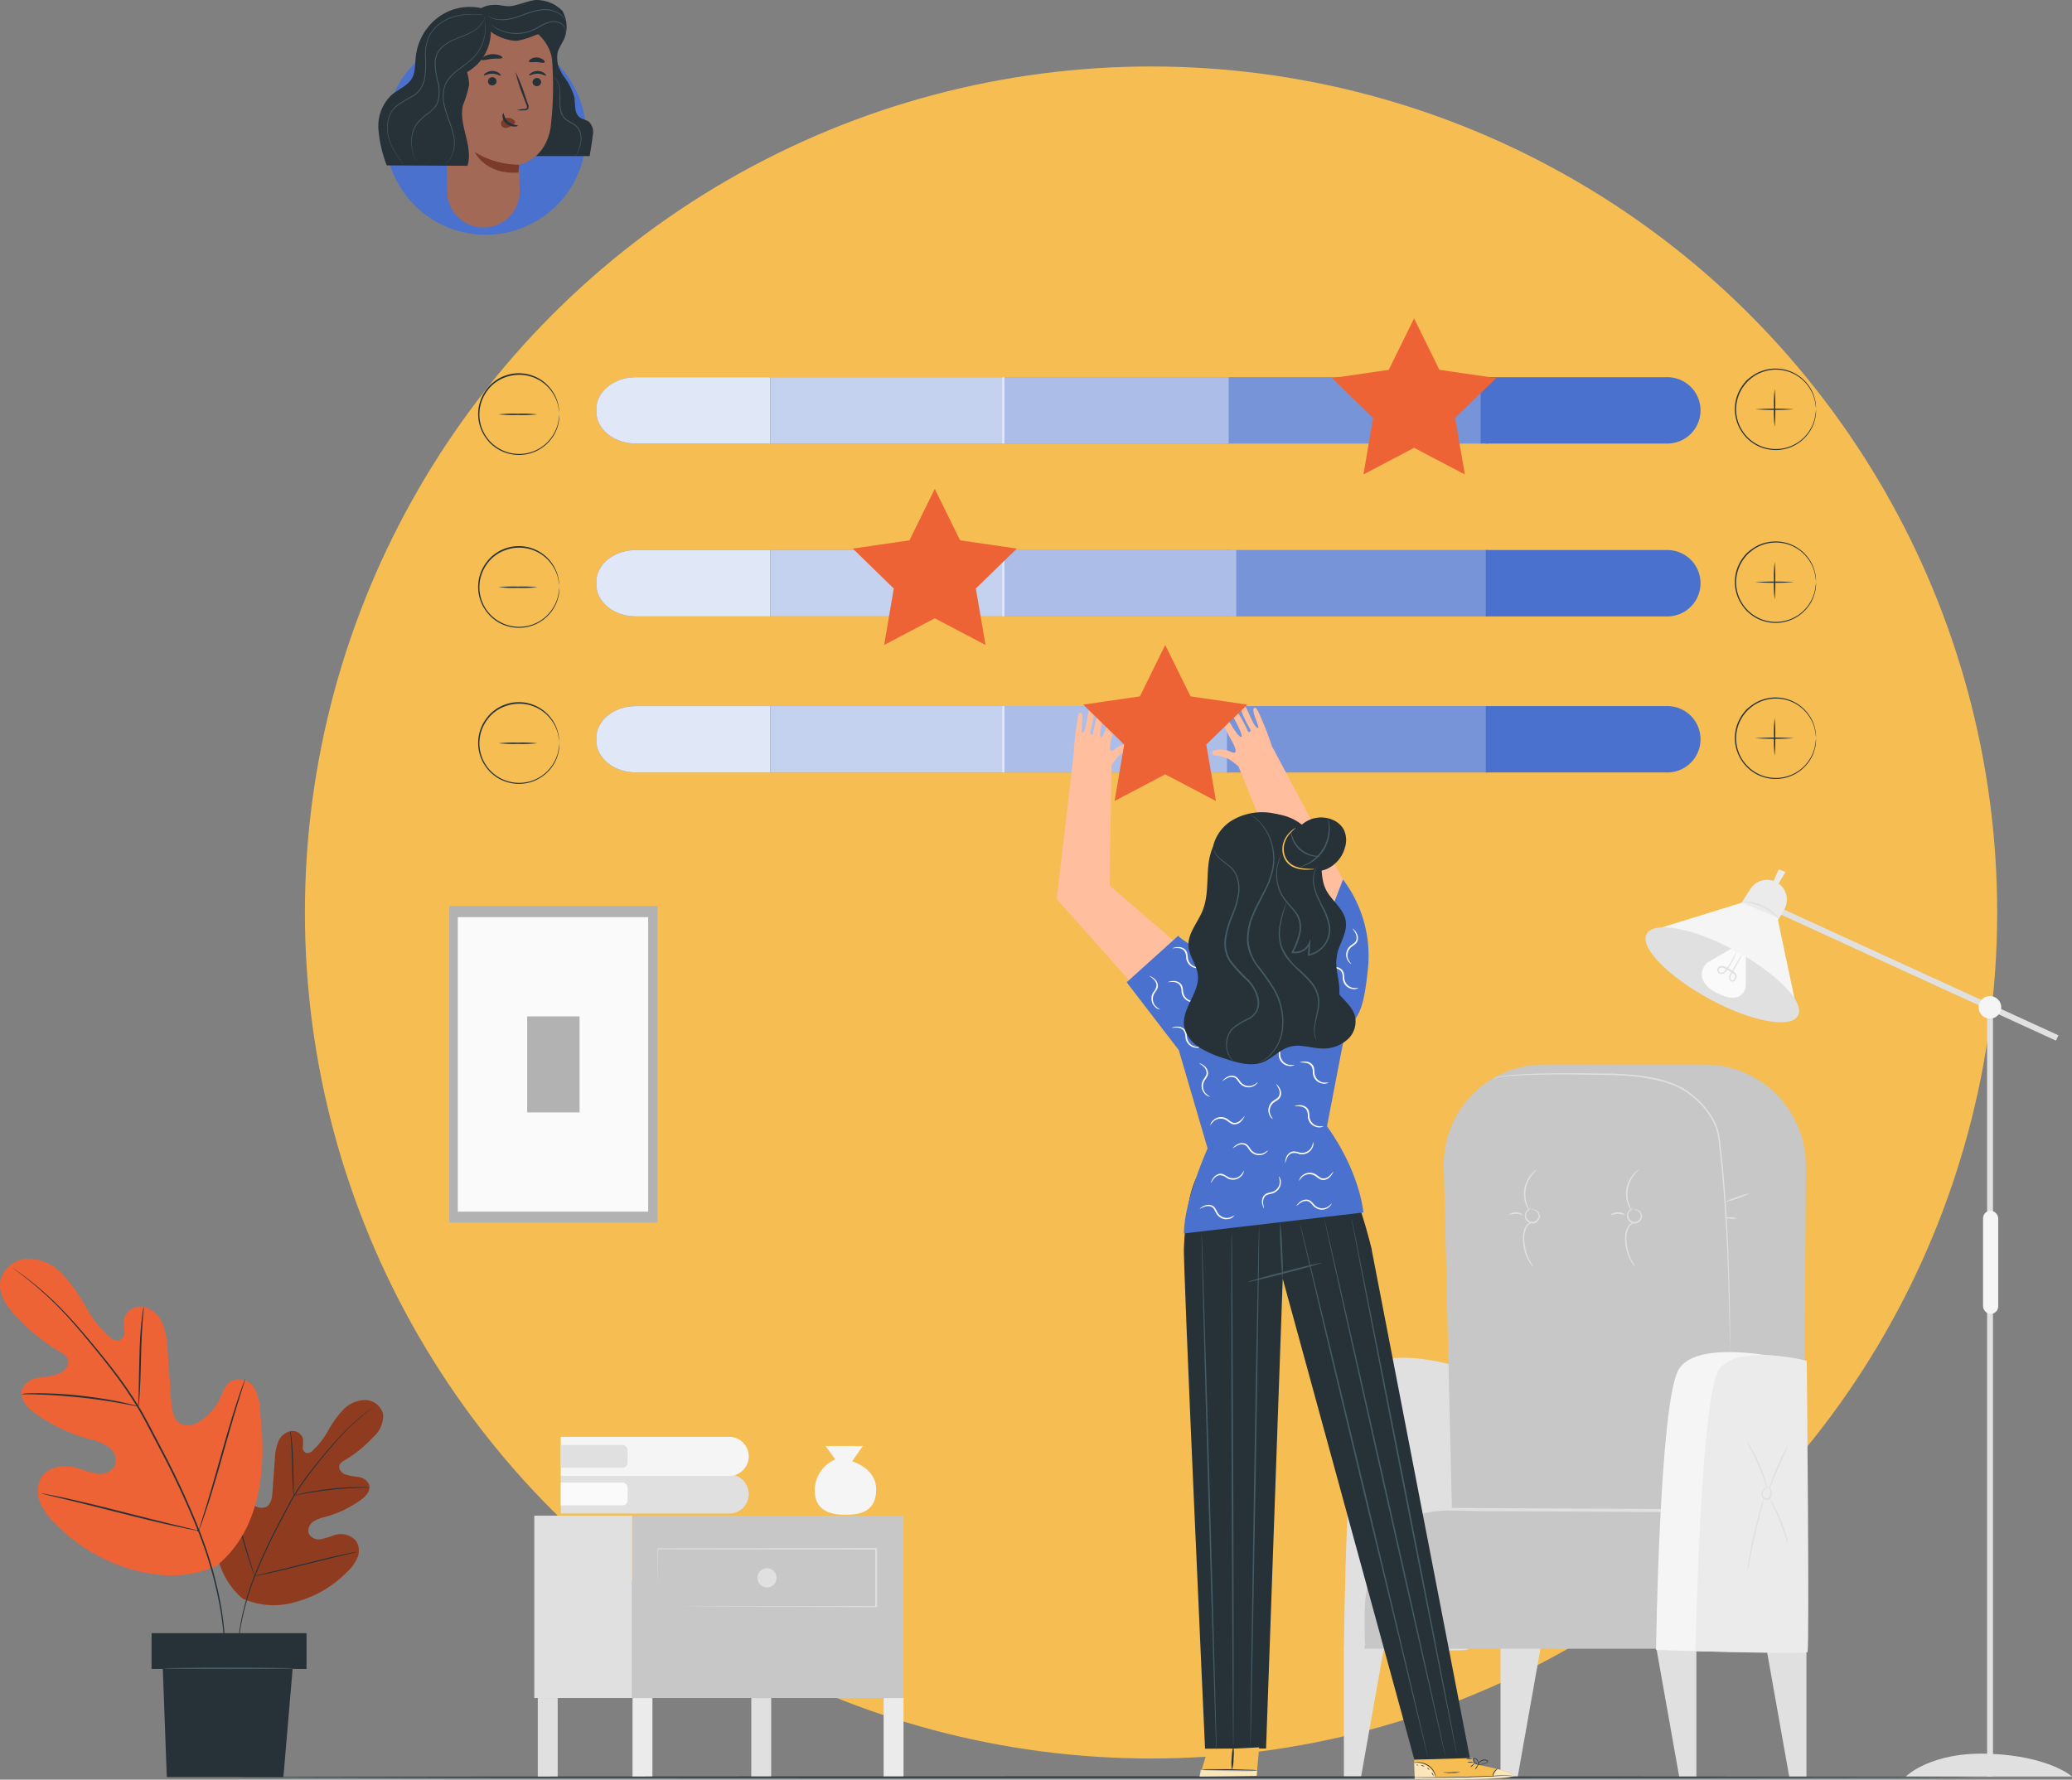 <svg xmlns="http://www.w3.org/2000/svg" width="274.262" height="235.601" viewBox="0 0 274.262 235.601">
  <rect x="0" y="0" width="274.262" height="235.601" fill="#808080" stroke="none"/>
  <g id="Group_768" data-name="Group 768" transform="translate(-957.589 -612.2)">
    <g id="Group_105" data-name="Group 105" transform="translate(21.948)">
      <circle id="Ellipse_7" data-name="Ellipse 7" cx="112" cy="112" r="112" transform="translate(976 621)" fill="#f5bd52"/>
    </g>
    <g id="Degree-pana" transform="translate(921.046 706.065)">
      <g id="freepik--background-complete--inject-14" transform="translate(107.265 21.233)">
        <path id="Path_558" data-name="Path 558" d="M573.6,225.48a11.507,11.507,0,0,1-2.019.778,12.024,12.024,0,0,1-2.085.591,11.157,11.157,0,0,1,2.019-.778A12.022,12.022,0,0,1,573.6,225.48Z" transform="translate(-414.293 -197.2)" fill="#e0e0e0"/>
        <path id="Path_559" data-name="Path 559" d="M445.99,417.395v17.034h2.279l3.062-17.229Z" transform="translate(-338.828 -314.341)" fill="#e0e0e0"/>
        <path id="Path_560" data-name="Path 560" d="M499.29,417.395v17.034h2.28l3.061-17.229Z" transform="translate(-371.395 -314.341)" fill="#e0e0e0"/>
        <path id="Path_561" data-name="Path 561" d="M557.551,417.395v17.034h-2.28L552.21,417.2Z" transform="translate(-403.729 -314.341)" fill="#e0e0e0"/>
        <path id="Path_562" data-name="Path 562" d="M594.995,417.395v17.034h-2.283L589.65,417.2Z" transform="translate(-426.605 -314.341)" fill="#e0e0e0"/>
        <path id="Path_563" data-name="Path 563" d="M460.241,319.9s-9.013-2.6-11.5.867S446,357.607,446,357.607s16.089.3,16.385,0S460.241,319.9,460.241,319.9Z" transform="translate(-338.834 -254.32)" fill="#e0e0e0"/>
        <path id="Path_564" data-name="Path 564" d="M527.534,290.55l.389-57.868a13.409,13.409,0,0,0-13.471-13.5H493.22a13.226,13.226,0,0,0-13.226,13.545l1.365,57.817Z" transform="translate(-359.602 -193.35)" fill="#c7c7c7"/>
        <path id="Path_565" data-name="Path 565" d="M511.073,382.765s-8.192-12.059-17.816-12.475-30.369,0-30.369,0-9.2.35-9.838,11.74v6.706h58.023Z" transform="translate(-343.142 -285.565)" fill="#c7c7c7"/>
        <path id="Path_566" data-name="Path 566" d="M491.524,370.624l-23.818-.125c-2.486,0-5.314-.319-7.726.366-7.1,2.015-8.142,11.094-7.578,17.357.023.257-.389.257-.389,0-.471-5.251.082-12.607,4.575-16.1,2.591-2.015,5.6-2.046,8.694-2.031l26.254.136a.2.2,0,0,1,0,.389Z" transform="translate(-342.425 -285.553)" fill="#e0e0e0"/>
        <path id="Path_567" data-name="Path 567" d="M496.81,222.8a6.177,6.177,0,0,1,.611-.183c.2-.035.459-.082.778-.128s.653-.078,1.046-.113c1.579-.136,3.89-.218,6.71-.233,1.416,0,2.968,0,4.633.023a48.094,48.094,0,0,1,5.321.245,24.237,24.237,0,0,1,2.84.51,13.15,13.15,0,0,1,2.844,1.011,10.873,10.873,0,0,1,2.5,1.879,10.634,10.634,0,0,1,1.945,2.571,7.253,7.253,0,0,1,.591,1.521,10.838,10.838,0,0,1,.245,1.583c.125,1.046.226,2.081.327,3.112.195,2.031.338,3.995.459,5.866.233,3.738.338,7.115.408,9.947s.093,5.127.113,6.71v2.3a1.241,1.241,0,0,1,0,.159,1.022,1.022,0,0,1,0-.159v-.475c0-.428-.031-1.039-.055-1.824-.039-1.595-.1-3.89-.175-6.706s-.206-6.2-.451-9.939c-.124-1.867-.272-3.828-.471-5.858-.1-1.011-.2-2.042-.331-3.089a10.351,10.351,0,0,0-.237-1.556,7.141,7.141,0,0,0-.576-1.478,10.29,10.29,0,0,0-1.9-2.521,10.5,10.5,0,0,0-2.451-1.844,12.728,12.728,0,0,0-2.8-1,23.76,23.76,0,0,0-2.816-.517,49.621,49.621,0,0,0-5.3-.261c-1.665-.031-3.217-.047-4.633-.047-2.832,0-5.123.058-6.7.167-.389.031-.743.07-1.05.093l-.778.109c-.206.039-.358.089-.463.113Z" transform="translate(-369.879 -195.159)" fill="#e0e0e0"/>
        <path id="Path_568" data-name="Path 568" d="M578.933,263a14.963,14.963,0,0,1-3.3,1.167,7.939,7.939,0,0,1,1.618-.673A7.654,7.654,0,0,1,578.933,263Z" transform="translate(-418.038 -220.124)" fill="#e0e0e0"/>
        <path id="Path_569" data-name="Path 569" d="M577.109,271.278c0,.054-.342.086-.778.066s-.751-.078-.751-.132.342-.089.778-.07S577.113,271.223,577.109,271.278Z" transform="translate(-418.008 -225.096)" fill="#e0e0e0"/>
        <path id="Path_570" data-name="Path 570" d="M543.144,268.321a.421.421,0,0,1,.226-.062.891.891,0,0,1,.6.218.86.86,0,0,1,.3.9,1.027,1.027,0,0,1-.887.751,1.062,1.062,0,0,1-.992-.611.969.969,0,0,1,.07-.949,1.035,1.035,0,0,1,.486-.412c.14-.055.226-.051.229-.039a1.342,1.342,0,0,0-.6.525.848.848,0,0,0-.023.778.883.883,0,0,0,.813.49.852.852,0,0,0,.72-.6.727.727,0,0,0-.21-.747.894.894,0,0,0-.509-.245C543.229,268.321,543.148,268.34,543.144,268.321Z" transform="translate(-397.669 -223.247)" fill="#e0e0e0"/>
        <path id="Path_571" data-name="Path 571" d="M543.728,254.88c.023.027-.257.233-.6.657a4.158,4.158,0,0,0-.727,3.991c.171.517.362.809.331.825a2.015,2.015,0,0,1-.467-.778,3.925,3.925,0,0,1,.759-4.135A2.061,2.061,0,0,1,543.728,254.88Z" transform="translate(-397.476 -215.163)" fill="#e0e0e0"/>
        <path id="Path_572" data-name="Path 572" d="M543.029,278.766a2.778,2.778,0,0,1-.6-.8,5.834,5.834,0,0,1-.719-2.287,5.576,5.576,0,0,1,.023-1.33,2.063,2.063,0,0,1,.412-1.019,1.2,1.2,0,0,1,.615-.416c.171-.047.272-.027.272,0a1.42,1.42,0,0,0-.778.517,3.48,3.48,0,0,0-.346,2.245,6.483,6.483,0,0,0,.646,2.241A7.6,7.6,0,0,1,543.029,278.766Z" transform="translate(-397.298 -226.166)" fill="#e0e0e0"/>
        <path id="Path_573" data-name="Path 573" d="M536.68,269.839a1.167,1.167,0,0,1,1-.389,1.194,1.194,0,0,1,1.008.389,5.417,5.417,0,0,0-1-.187A5.329,5.329,0,0,0,536.68,269.839Z" transform="translate(-394.24 -224.061)" fill="#e0e0e0"/>
        <path id="Path_574" data-name="Path 574" d="M508.4,268.321a.421.421,0,0,1,.226-.062.9.9,0,0,1,.6.218.872.872,0,0,1,.3.9,1.027,1.027,0,0,1-.887.751,1.054,1.054,0,0,1-.992-.611.98.98,0,0,1,.066-.949,1.054,1.054,0,0,1,.486-.412c.144-.055.229-.051.229-.039a1.326,1.326,0,0,0-.591.525.836.836,0,0,0-.023.778.883.883,0,0,0,.809.49.852.852,0,0,0,.724-.6.728.728,0,0,0-.21-.747.9.9,0,0,0-.51-.245C508.5,268.321,508.408,268.34,508.4,268.321Z" transform="translate(-376.443 -223.247)" fill="#e0e0e0"/>
        <path id="Path_575" data-name="Path 575" d="M508.992,254.88c.023.027-.257.233-.6.657a4.131,4.131,0,0,0-.727,3.991c.171.517.358.809.331.825a2.016,2.016,0,0,1-.467-.778,3.991,3.991,0,0,1-.222-2.174,4.033,4.033,0,0,1,.976-1.945A2.05,2.05,0,0,1,508.992,254.88Z" transform="translate(-376.253 -215.163)" fill="#e0e0e0"/>
        <path id="Path_576" data-name="Path 576" d="M508.277,278.724a2.7,2.7,0,0,1-.6-.8,5.785,5.785,0,0,1-.727-2.315,5.573,5.573,0,0,1,.023-1.33,2.026,2.026,0,0,1,.412-1.019,1.2,1.2,0,0,1,.615-.416c.171-.047.272-.027.272,0a1.4,1.4,0,0,0-.778.517,3.455,3.455,0,0,0-.346,2.245,6.573,6.573,0,0,0,.642,2.241A8.308,8.308,0,0,1,508.277,278.724Z" transform="translate(-376.06 -226.123)" fill="#e0e0e0"/>
        <path id="Path_577" data-name="Path 577" d="M501.93,269.842a1.482,1.482,0,0,1,2.011,0,5.412,5.412,0,0,0-1.007-.187A5.5,5.5,0,0,0,501.93,269.842Z" transform="translate(-373.008 -224.065)" fill="#e0e0e0"/>
        <path id="Path_578" data-name="Path 578" d="M571.415,318.341s-13.782-3.567-16.272,1.124-2.933,37.006-2.933,37.006,19.9.731,19.944-.105S571.415,318.341,571.415,318.341Z" transform="translate(-403.729 -253.144)" fill="#f5f5f5"/>
        <path id="Path_579" data-name="Path 579" d="M580.358,318.789s-9.1-2.334-11.588,1.12-3.139,37.321-3.139,37.321,14.525.428,14.821.136S580.358,318.789,580.358,318.789Z" transform="translate(-411.928 -253.741)" fill="#ebebeb"/>
        <path id="Path_580" data-name="Path 580" d="M588.774,363.011a.192.192,0,0,1,.167-.089.455.455,0,0,1,.44.288,1.438,1.438,0,0,1,.082.778.731.731,0,0,1-.218.443.611.611,0,0,1-.518.14.708.708,0,0,1-.545-.467.918.918,0,0,1,0-.63,1.285,1.285,0,0,1,.576-.63v.082c-.152-.066-.233-.109-.226-.125s.093,0,.253.039l.085.019-.074.062a1.38,1.38,0,0,0-.467.611.777.777,0,0,0,0,.5.509.509,0,0,0,.389.334.44.44,0,0,0,.514-.408,1.48,1.48,0,0,0,.012-.7.389.389,0,0,0-.311-.268C588.855,362.987,588.781,363.026,588.774,363.011Z" transform="translate(-425.674 -281.099)" fill="#e0e0e0"/>
        <path id="Path_581" data-name="Path 581" d="M583.13,347.57a4.356,4.356,0,0,1,.564.825,19.076,19.076,0,0,1,1.922,4.427,4.209,4.209,0,0,1,.218.976,5.9,5.9,0,0,1-.354-.934c-.2-.58-.5-1.377-.871-2.237s-.755-1.618-1.039-2.163A5.7,5.7,0,0,1,583.13,347.57Z" transform="translate(-422.621 -271.797)" fill="#e0e0e0"/>
        <path id="Path_582" data-name="Path 582" d="M593.173,349a4.45,4.45,0,0,1-.35.852c-.237.513-.56,1.225-.906,2.015s-.634,1.517-.848,2.042a4.66,4.66,0,0,1-.389.84,3.7,3.7,0,0,1,.241-.891c.179-.537.455-1.276.8-2.07s.692-1.5.961-2A4.021,4.021,0,0,1,593.173,349Z" transform="translate(-427.234 -272.67)" fill="#e0e0e0"/>
        <path id="Path_583" data-name="Path 583" d="M583.281,376.487a1.24,1.24,0,0,1,.023-.389c.027-.253.078-.611.148-1.054.14-.887.366-2.108.669-3.447s.622-2.536.875-3.4c.128-.432.237-.778.319-1.015a1.627,1.627,0,0,1,.144-.362,11.759,11.759,0,0,1-.323,1.416c-.222.867-.517,2.07-.821,3.4s-.545,2.548-.724,3.427A12.426,12.426,0,0,1,583.281,376.487Z" transform="translate(-422.709 -283.559)" fill="#e0e0e0"/>
        <path id="Path_584" data-name="Path 584" d="M593.276,372.828a4.618,4.618,0,0,1-.327-.883c-.187-.549-.455-1.3-.778-2.12s-.669-1.556-.922-2.066a4.912,4.912,0,0,1-.389-.86,3.634,3.634,0,0,1,.51.778,19.293,19.293,0,0,1,1.719,4.209A3.974,3.974,0,0,1,593.276,372.828Z" transform="translate(-427.344 -283.607)" fill="#e0e0e0"/>
        <rect id="Rectangle_48" data-name="Rectangle 48" width="2.634" height="10.468" transform="translate(48.874 120.162) rotate(180)" fill="#ebebeb"/>
        <rect id="Rectangle_49" data-name="Rectangle 49" width="2.634" height="10.468" transform="translate(15.638 120.162) rotate(180)" fill="#ebebeb"/>
        <rect id="Rectangle_50" data-name="Rectangle 50" width="2.634" height="10.468" transform="translate(31.357 120.162) rotate(180)" fill="#e0e0e0"/>
        <rect id="Rectangle_51" data-name="Rectangle 51" width="2.634" height="10.468" transform="translate(3.096 120.162) rotate(180)" fill="#e0e0e0"/>
        <rect id="Rectangle_52" data-name="Rectangle 52" width="35.92" height="24.141" transform="translate(12.954 85.549)" fill="#c7c7c7"/>
        <rect id="Rectangle_53" data-name="Rectangle 53" width="12.954" height="24.141" transform="translate(0 85.549)" fill="#e0e0e0"/>
        <path id="Path_585" data-name="Path 585" d="M212.469,391.522a.923.923,0,0,0,0-.136v-1.9c0-1.315.019-3.229.031-5.641l-.058.058,28.91.035-.093-.093h0v7.671l.093-.093-20.617.043-6.072.027h0l6.057.023,20.683.043h.1v-7.714h0l-.1-.1-28.91.039h-.058v.058c0,2.427.027,4.353.035,5.676v1.883A.715.715,0,0,0,212.469,391.522Z" transform="translate(-196.123 -293.903)" fill="#e0e0e0"/>
        <path id="Path_586" data-name="Path 586" d="M246.44,391.874a1.268,1.268,0,1,0,1.264-1.264A1.268,1.268,0,0,0,246.44,391.874Z" transform="translate(-216.903 -298.094)" fill="#e0e0e0"/>
        <path id="Path_587" data-name="Path 587" d="M272.3,349l-1.416,2.034s3.182.883,3.182,3.715-1.945,3.361-4.065,3.361-4.158-.619-4.069-3.45a4.545,4.545,0,0,1,2.723-3.89L267.348,349Z" transform="translate(-228.813 -272.67)" fill="#f5f5f5"/>
        <path id="Path_588" data-name="Path 588" d="M179.52,358.68v5.182h22.29a2.591,2.591,0,0,0,2.591-2.591h0a2.591,2.591,0,0,0-2.591-2.591" transform="translate(-176.015 -278.585)" fill="#e0e0e0"/>
        <path id="Path_589" data-name="Path 589" d="M.681,0H8.85V3.011H.681A.681.681,0,0,1,0,2.33V.677A.681.681,0,0,1,.681,0Z" transform="translate(12.351 84.191) rotate(180)" fill="#fafafa"/>
        <path id="Path_590" data-name="Path 590" d="M179.52,345.88v5.181h22.29a2.591,2.591,0,0,0,2.591-2.591h0a2.591,2.591,0,0,0-2.591-2.591Z" transform="translate(-176.015 -270.764)" fill="#f5f5f5"/>
        <path id="Path_591" data-name="Path 591" d="M.681,0H8.85V3.011H.681A.681.681,0,0,1,0,2.33V.677A.681.681,0,0,1,.681,0Z" transform="translate(12.351 79.212) rotate(180)" fill="#e0e0e0"/>
        <rect id="Rectangle_54" data-name="Rectangle 54" width="0.778" height="40.744" transform="translate(164.378 5.692) rotate(-65.38)" fill="#e0e0e0"/>
        <rect id="Rectangle_55" data-name="Rectangle 55" width="0.778" height="101.84" transform="translate(192.302 18.248)" fill="#e0e0e0"/>
        <rect id="Rectangle_56" data-name="Rectangle 56" width="2.007" height="13.669" rx="1.004" transform="translate(193.773 58.848) rotate(180)" fill="#f5f5f5"/>
        <path id="Path_592" data-name="Path 592" d="M586.95,160.253l-1.035,1.778-4.606-2.676,1.167-1.828a2.614,2.614,0,0,1,3.439-.895h0a2.618,2.618,0,0,1,1.035,3.622Z" transform="translate(-421.509 -154.943)" fill="#ebebeb"/>
        <path id="Path_593" data-name="Path 593" d="M567.742,166.1l2.626,12.421L551.33,167.734l11.662-3.614Z" transform="translate(-403.191 -159.709)" fill="#f5f5f5"/>
        <path id="Path_594" data-name="Path 594" d="M548.773,173.358c.953-1.762,6.224-.778,11.736,2.229s9.27,6.842,8.3,8.6-6.224.778-11.736-2.225S547.836,175.12,548.773,173.358Z" transform="translate(-401.54 -164.819)" fill="#e0e0e0"/>
        <path id="Path_595" data-name="Path 595" d="M659.2,456.726h-22s3.271-3.334,11.149-3.011S659.2,456.726,659.2,456.726Z" transform="translate(-455.658 -336.638)" fill="#e0e0e0"/>
        <path id="Path_596" data-name="Path 596" d="M662,197.384a1.49,1.49,0,1,0,.435-1.056A1.494,1.494,0,0,0,662,197.384Z" transform="translate(-470.81 -179.12)" fill="#f5f5f5"/>
        <path id="Path_597" data-name="Path 597" d="M592.515,154.885l1.042-1.77-.9-.335-.825,1.856Z" transform="translate(-427.937 -152.78)" fill="#ebebeb"/>
        <path id="Path_598" data-name="Path 598" d="M581.31,163.751a8.947,8.947,0,0,1,2.723.654,8.816,8.816,0,0,1,2.272,1.649,2.228,2.228,0,0,0-.514-.665,5.781,5.781,0,0,0-3.645-1.68A2.3,2.3,0,0,0,581.31,163.751Z" transform="translate(-421.509 -159.445)" fill="#e0e0e0"/>
        <path id="Path_599" data-name="Path 599" d="M573.6,180.791v3.7a1.784,1.784,0,0,1-.416,1.167c-.474.537-1.455.965-3.446-.086-2.334-1.237-2.108-2.626-1.731-3.377a1.874,1.874,0,0,1,.723-.755l2.972-1.731Z" transform="translate(-413.235 -169.234)" fill="#fafafa"/>
        <path id="Path_600" data-name="Path 600" d="M575.589,180.74a2.944,2.944,0,0,0-.222.432,11.007,11.007,0,0,1-.642,1.167c-.148.237-.319.486-.51.751a1.753,1.753,0,0,1-.323.354.447.447,0,0,1-.42.086.342.342,0,0,1,.07-.661.946.946,0,0,1,.529.124,5.3,5.3,0,0,1,.548.292,5.941,5.941,0,0,1,.521.338c.167.117.3.241.28.389a.988.988,0,0,1-.206.475c-.1.117-.245.078-.342-.043a.436.436,0,0,1-.043-.428,2.881,2.881,0,0,1,.218-.44c.156-.284.3-.552.443-.8l.626-1.167a2.265,2.265,0,0,0,.206-.44,1.872,1.872,0,0,0-.276.389l-.673,1.132c-.144.245-.3.51-.463.778a3.079,3.079,0,0,0-.237.467.828.828,0,0,0-.05.3.536.536,0,0,0,.113.3.451.451,0,0,0,.288.187.389.389,0,0,0,.346-.121,1.006,1.006,0,0,0,.171-.276.979.979,0,0,0,.089-.319.5.5,0,0,0-.109-.35,1.125,1.125,0,0,0-.249-.226,6.37,6.37,0,0,0-.537-.35,6.063,6.063,0,0,0-.564-.3,1.143,1.143,0,0,0-.65-.14.552.552,0,0,0-.455.494.545.545,0,0,0,.35.541.607.607,0,0,0,.591-.117,1.89,1.89,0,0,0,.358-.389c.187-.272.354-.529.494-.778a8.67,8.67,0,0,0,.591-1.19A1.746,1.746,0,0,0,575.589,180.74Z" transform="translate(-416.473 -169.864)" fill="#e0e0e0"/>
        <rect id="Rectangle_57" data-name="Rectangle 57" width="41.919" height="27.561" transform="translate(-11.253 46.758) rotate(-90)" fill="#b2b2b2"/>
        <rect id="Rectangle_58" data-name="Rectangle 58" width="38.982" height="25.199" transform="translate(-10.125 45.303) rotate(-90)" fill="#fafafa"/>
        <rect id="Rectangle_59" data-name="Rectangle 59" width="12.716" height="6.936" transform="translate(-0.941 32.17) rotate(-90)" fill="#b2b2b2"/>
      </g>
      <g id="freepik--Floor--inject-14" transform="translate(67 141.306)">
        <path id="Path_601" data-name="Path 601" d="M298.066,461.551c0,.055-51.737.1-115.533.1S67,461.606,67,461.551s51.737-.1,115.533-.1S298.066,461.5,298.066,461.551Z" transform="translate(-67 -461.45)" fill="#263238"/>
      </g>
      <g id="freepik--Thermostat--inject-14" transform="translate(99.832 -1.53)">
        <path id="Path_602" data-name="Path 602" d="M130.226,91.27h17.822v8.785H130.226c-2.889-.007-5.226-1.895-5.226-4.221v-.343c0-2.326,2.337-4.214,5.226-4.221Z" transform="translate(-109.357 -90.129)" fill="#4a71cd"/>
        <g id="Group_167" data-name="Group 167" transform="translate(15.643 1.141)" opacity="0.832">
          <path id="Path_603" data-name="Path 603" d="M130.226,91.27h17.822v8.785H130.226c-2.889-.007-5.226-1.895-5.226-4.221v-.343c0-2.326,2.337-4.214,5.226-4.221Z" transform="translate(-125 -91.27)" fill="#fff"/>
        </g>
        <rect id="Rectangle_60" data-name="Rectangle 60" width="30.972" height="8.785" transform="translate(38.691 1.141)" fill="#4a71cd"/>
        <g id="Group_168" data-name="Group 168" transform="translate(38.691 1.141)" opacity="0.674">
          <rect id="Rectangle_61" data-name="Rectangle 61" width="30.972" height="8.785" fill="#fff"/>
        </g>
        <rect id="Rectangle_62" data-name="Rectangle 62" width="29.694" height="8.785" transform="translate(69.663 1.141)" fill="#4a71cd"/>
        <rect id="Rectangle_64" data-name="Rectangle 64" width="34.563" height="8.785" transform="translate(99.133 1.141)" fill="#4a71cd"/>
        <g id="Group_170" data-name="Group 170" transform="translate(99.133 1.141)" opacity="0.249">
          <rect id="Rectangle_65" data-name="Rectangle 65" width="34.563" height="8.785" transform="translate(0)" fill="#fff"/>
        </g>
        <path id="Rectangle_66" data-name="Rectangle 66" d="M0,0H24.03a4.392,4.392,0,0,1,4.392,4.392v0A4.392,4.392,0,0,1,24.03,8.785H0a0,0,0,0,1,0,0V0A0,0,0,0,1,0,0Z" transform="translate(133.379 1.141)" fill="#4a71cd"/>
        <rect id="Rectangle_72" data-name="Rectangle 72" width="29.75" height="8.785" transform="translate(69.383 1.141)" fill="#fff" opacity="0.54"/>
        <path id="Path_617" data-name="Path 617" d="M86.532,95.082a8.921,8.921,0,0,0-.2-1.294,5.158,5.158,0,0,0-.6-1.4,5.273,5.273,0,0,0-6.325-2.225,4.869,4.869,0,0,0-1.338.706,4.767,4.767,0,0,0-1.1,1.116,5.225,5.225,0,0,0,0,6.2A5.229,5.229,0,0,0,79.4,100a5.262,5.262,0,0,0,6.325-2.234,5.158,5.158,0,0,0,.6-1.4,8.986,8.986,0,0,0,.2-1.294.35.35,0,0,1,0,.086v.254a2.347,2.347,0,0,1-.035.413,3.6,3.6,0,0,1-.1.556,4.971,4.971,0,0,1-.578,1.433,5.376,5.376,0,0,1-6.455,2.317A5.021,5.021,0,0,1,77.98,99.4a6.33,6.33,0,0,1-.613-.521,5.93,5.93,0,0,1-.531-.636,5.378,5.378,0,0,1,0-6.4,6.655,6.655,0,0,1,.531-.636,5.882,5.882,0,0,1,.613-.518,5.085,5.085,0,0,1,1.373-.734,5.353,5.353,0,0,1,6.439,2.333,4.984,4.984,0,0,1,.578,1.437,3.534,3.534,0,0,1,.1.556,2.327,2.327,0,0,1,.035.413v.254A.35.35,0,0,1,86.532,95.082Z" transform="translate(-75.781 -89.017)" fill="#263238"/>
        <path id="Path_618" data-name="Path 618" d="M89.418,106.559a20.426,20.426,0,0,1-2.578.083,20.5,20.5,0,0,1-2.581-.083,19.8,19.8,0,0,1,2.581-.083A19.733,19.733,0,0,1,89.418,106.559Z" transform="translate(-81.565 -100.495)" fill="#263238"/>
        <path id="Path_619" data-name="Path 619" d="M609.922,93.073a8.735,8.735,0,0,0-.2-1.294,5.043,5.043,0,0,0-.594-1.4,5.272,5.272,0,0,0-6.325-2.237,4.869,4.869,0,0,0-1.328.718,5.547,5.547,0,0,0-.6.515,5.918,5.918,0,0,0-.515.61,5.225,5.225,0,0,0,0,6.2,5.251,5.251,0,0,0,2.438,1.831,5.28,5.28,0,0,0,6.325-2.237,5.068,5.068,0,0,0,.594-1.4,8.786,8.786,0,0,0,.2-1.294.348.348,0,0,1,0,.086v.254a2.349,2.349,0,0,1-.035.413,3.621,3.621,0,0,1-.1.556,5.067,5.067,0,0,1-.578,1.433,5.379,5.379,0,0,1-6.458,2.317,5.051,5.051,0,0,1-1.37-.731,6.326,6.326,0,0,1-.613-.521,5.579,5.579,0,0,1-.531-.636,5.378,5.378,0,0,1,0-6.4,6.64,6.64,0,0,1,.531-.636,5.866,5.866,0,0,1,.613-.486A5.062,5.062,0,0,1,602.74,88a5.381,5.381,0,0,1,6.458,2.323,5.086,5.086,0,0,1,.578,1.437,3.554,3.554,0,0,1,.1.556,2.314,2.314,0,0,1,.035.41v.254A.4.4,0,0,1,609.922,93.073Z" transform="translate(-432.827 -87.679)" fill="#263238"/>
        <path id="Path_620" data-name="Path 620" d="M612.778,104.473a40.286,40.286,0,0,1-5.158,0A40.292,40.292,0,0,1,612.778,104.473Z" transform="translate(-438.591 -99.079)" fill="#263238"/>
        <path id="Path_621" data-name="Path 621" d="M615.539,101.23a18.472,18.472,0,0,1-.083-2.489,18.449,18.449,0,0,1,.083-2.492,19.08,19.08,0,0,1,.083,2.492,19.053,19.053,0,0,1-.083,2.489Z" transform="translate(-443.93 -93.526)" fill="#263238"/>
      </g>
      <g id="freepik--Thermostat--inject-14-2" data-name="freepik--Thermostat--inject-14" transform="translate(99.832 -22.188)">
        <path id="Path_602-2" data-name="Path 602" d="M130.226,91.27h17.822v8.785H130.226c-2.889-.007-5.226-1.895-5.226-4.221v-.343c0-2.326,2.337-4.214,5.226-4.221Z" transform="translate(-109.357 -90.129)" fill="#4a71cd"/>
        <g id="Group_167-2" data-name="Group 167" transform="translate(15.643 1.141)" opacity="0.832">
          <path id="Path_603-2" data-name="Path 603" d="M130.226,91.27h17.822v8.785H130.226c-2.889-.007-5.226-1.895-5.226-4.221v-.343c0-2.326,2.337-4.214,5.226-4.221Z" transform="translate(-125 -91.27)" fill="#fff"/>
        </g>
        <rect id="Rectangle_60-2" data-name="Rectangle 60" width="30.972" height="8.785" transform="translate(38.691 1.141)" fill="#4a71cd"/>
        <g id="Group_168-2" data-name="Group 168" transform="translate(38.691 1.141)" opacity="0.674">
          <rect id="Rectangle_61-2" data-name="Rectangle 61" width="30.972" height="8.785" fill="#fff"/>
        </g>
        <rect id="Rectangle_62-2" data-name="Rectangle 62" width="29.694" height="8.785" transform="translate(69.663 1.141)" fill="#4a71cd"/>
        <rect id="Rectangle_64-2" data-name="Rectangle 64" width="34.563" height="8.785" transform="translate(99.133 1.141)" fill="#4a71cd"/>
        <g id="Group_170-2" data-name="Group 170" transform="translate(100.358 1.141)" opacity="0.249">
          <rect id="Rectangle_65-2" data-name="Rectangle 65" width="33.339" height="8.785" transform="translate(0)" fill="#fff"/>
        </g>
        <path id="Rectangle_66-2" data-name="Rectangle 66" d="M0,0H24.03a4.392,4.392,0,0,1,4.392,4.392v0A4.392,4.392,0,0,1,24.03,8.785H0a0,0,0,0,1,0,0V0A0,0,0,0,1,0,0Z" transform="translate(133.379 1.141)" fill="#4a71cd"/>
        <rect id="Rectangle_72-2" data-name="Rectangle 72" width="30.974" height="8.785" transform="translate(69.383 1.141)" fill="#fff" opacity="0.54"/>
        <path id="Path_617-2" data-name="Path 617" d="M86.532,95.082a8.921,8.921,0,0,0-.2-1.294,5.158,5.158,0,0,0-.6-1.4,5.273,5.273,0,0,0-6.325-2.225,4.869,4.869,0,0,0-1.338.706,4.767,4.767,0,0,0-1.1,1.116,5.225,5.225,0,0,0,0,6.2A5.229,5.229,0,0,0,79.4,100a5.262,5.262,0,0,0,6.325-2.234,5.158,5.158,0,0,0,.6-1.4,8.986,8.986,0,0,0,.2-1.294.35.35,0,0,1,0,.086v.254a2.347,2.347,0,0,1-.035.413,3.6,3.6,0,0,1-.1.556,4.971,4.971,0,0,1-.578,1.433,5.376,5.376,0,0,1-6.455,2.317A5.021,5.021,0,0,1,77.98,99.4a6.33,6.33,0,0,1-.613-.521,5.93,5.93,0,0,1-.531-.636,5.378,5.378,0,0,1,0-6.4,6.655,6.655,0,0,1,.531-.636,5.882,5.882,0,0,1,.613-.518,5.085,5.085,0,0,1,1.373-.734,5.353,5.353,0,0,1,6.439,2.333,4.984,4.984,0,0,1,.578,1.437,3.534,3.534,0,0,1,.1.556,2.327,2.327,0,0,1,.035.413v.254A.35.35,0,0,1,86.532,95.082Z" transform="translate(-75.781 -89.017)" fill="#263238"/>
        <path id="Path_618-2" data-name="Path 618" d="M89.418,106.559a20.426,20.426,0,0,1-2.578.083,20.5,20.5,0,0,1-2.581-.083,19.8,19.8,0,0,1,2.581-.083A19.733,19.733,0,0,1,89.418,106.559Z" transform="translate(-81.565 -100.495)" fill="#263238"/>
        <path id="Path_619-2" data-name="Path 619" d="M609.922,93.073a8.735,8.735,0,0,0-.2-1.294,5.043,5.043,0,0,0-.594-1.4,5.272,5.272,0,0,0-6.325-2.237,4.869,4.869,0,0,0-1.328.718,5.547,5.547,0,0,0-.6.515,5.918,5.918,0,0,0-.515.61,5.225,5.225,0,0,0,0,6.2,5.251,5.251,0,0,0,2.438,1.831,5.28,5.28,0,0,0,6.325-2.237,5.068,5.068,0,0,0,.594-1.4,8.786,8.786,0,0,0,.2-1.294.348.348,0,0,1,0,.086v.254a2.349,2.349,0,0,1-.035.413,3.621,3.621,0,0,1-.1.556,5.067,5.067,0,0,1-.578,1.433,5.379,5.379,0,0,1-6.458,2.317,5.051,5.051,0,0,1-1.37-.731,6.326,6.326,0,0,1-.613-.521,5.579,5.579,0,0,1-.531-.636,5.378,5.378,0,0,1,0-6.4,6.64,6.64,0,0,1,.531-.636,5.866,5.866,0,0,1,.613-.486A5.062,5.062,0,0,1,602.74,88a5.381,5.381,0,0,1,6.458,2.323,5.086,5.086,0,0,1,.578,1.437,3.554,3.554,0,0,1,.1.556,2.314,2.314,0,0,1,.035.41v.254A.4.4,0,0,1,609.922,93.073Z" transform="translate(-432.827 -87.679)" fill="#263238"/>
        <path id="Path_620-2" data-name="Path 620" d="M612.778,104.473a40.286,40.286,0,0,1-5.158,0A40.292,40.292,0,0,1,612.778,104.473Z" transform="translate(-438.591 -99.079)" fill="#263238"/>
        <path id="Path_621-2" data-name="Path 621" d="M615.539,101.23a18.472,18.472,0,0,1-.083-2.489,18.449,18.449,0,0,1,.083-2.492,19.08,19.08,0,0,1,.083,2.492,19.053,19.053,0,0,1-.083,2.489Z" transform="translate(-443.93 -93.526)" fill="#263238"/>
      </g>
      <g id="freepik--Thermostat--inject-14-3" data-name="freepik--Thermostat--inject-14" transform="translate(99.832 -45.072)">
        <path id="Path_602-3" data-name="Path 602" d="M130.226,91.27h17.822v8.785H130.226c-2.889-.007-5.226-1.895-5.226-4.221v-.343c0-2.326,2.337-4.214,5.226-4.221Z" transform="translate(-109.357 -90.129)" fill="#4a71cd"/>
        <g id="Group_167-3" data-name="Group 167" transform="translate(15.643 1.141)" opacity="0.832">
          <path id="Path_603-3" data-name="Path 603" d="M130.226,91.27h17.822v8.785H130.226c-2.889-.007-5.226-1.895-5.226-4.221v-.343c0-2.326,2.337-4.214,5.226-4.221Z" transform="translate(-125 -91.27)" fill="#fff"/>
        </g>
        <rect id="Rectangle_60-3" data-name="Rectangle 60" width="30.972" height="8.785" transform="translate(38.691 1.141)" fill="#4a71cd"/>
        <g id="Group_168-3" data-name="Group 168" transform="translate(38.691 1.141)" opacity="0.674">
          <rect id="Rectangle_61-3" data-name="Rectangle 61" width="30.972" height="8.785" fill="#fff"/>
        </g>
        <rect id="Rectangle_62-3" data-name="Rectangle 62" width="29.694" height="8.785" transform="translate(69.663 1.141)" fill="#4a71cd"/>
        <rect id="Rectangle_64-3" data-name="Rectangle 64" width="34.563" height="8.785" transform="translate(99.133 1.141)" fill="#4a71cd"/>
        <g id="Group_170-3" data-name="Group 170" transform="translate(99.357 1.141)" opacity="0.249">
          <rect id="Rectangle_65-3" data-name="Rectangle 65" width="33.339" height="8.785" transform="translate(0)" fill="#fff"/>
        </g>
        <path id="Rectangle_66-3" data-name="Rectangle 66" d="M0,0H24.03a4.392,4.392,0,0,1,4.392,4.392v0A4.392,4.392,0,0,1,24.03,8.785H0a0,0,0,0,1,0,0V0A0,0,0,0,1,0,0Z" transform="translate(133.379 1.141)" fill="#4a71cd"/>
        <rect id="Rectangle_72-3" data-name="Rectangle 72" width="29.974" height="8.785" transform="translate(69.383 1.141)" fill="#fff" opacity="0.54"/>
        <path id="Path_617-3" data-name="Path 617" d="M86.532,95.082a8.921,8.921,0,0,0-.2-1.294,5.158,5.158,0,0,0-.6-1.4,5.273,5.273,0,0,0-6.325-2.225,4.869,4.869,0,0,0-1.338.706,4.767,4.767,0,0,0-1.1,1.116,5.225,5.225,0,0,0,0,6.2A5.229,5.229,0,0,0,79.4,100a5.262,5.262,0,0,0,6.325-2.234,5.158,5.158,0,0,0,.6-1.4,8.986,8.986,0,0,0,.2-1.294.35.35,0,0,1,0,.086v.254a2.347,2.347,0,0,1-.035.413,3.6,3.6,0,0,1-.1.556,4.971,4.971,0,0,1-.578,1.433,5.376,5.376,0,0,1-6.455,2.317A5.021,5.021,0,0,1,77.98,99.4a6.33,6.33,0,0,1-.613-.521,5.93,5.93,0,0,1-.531-.636,5.378,5.378,0,0,1,0-6.4,6.655,6.655,0,0,1,.531-.636,5.882,5.882,0,0,1,.613-.518,5.085,5.085,0,0,1,1.373-.734,5.353,5.353,0,0,1,6.439,2.333,4.984,4.984,0,0,1,.578,1.437,3.534,3.534,0,0,1,.1.556,2.327,2.327,0,0,1,.035.413v.254A.35.35,0,0,1,86.532,95.082Z" transform="translate(-75.781 -89.017)" fill="#263238"/>
        <path id="Path_618-3" data-name="Path 618" d="M89.418,106.559a20.426,20.426,0,0,1-2.578.083,20.5,20.5,0,0,1-2.581-.083,19.8,19.8,0,0,1,2.581-.083A19.733,19.733,0,0,1,89.418,106.559Z" transform="translate(-81.565 -100.495)" fill="#263238"/>
        <path id="Path_619-3" data-name="Path 619" d="M609.922,93.073a8.735,8.735,0,0,0-.2-1.294,5.043,5.043,0,0,0-.594-1.4,5.272,5.272,0,0,0-6.325-2.237,4.869,4.869,0,0,0-1.328.718,5.547,5.547,0,0,0-.6.515,5.918,5.918,0,0,0-.515.61,5.225,5.225,0,0,0,0,6.2,5.251,5.251,0,0,0,2.438,1.831,5.28,5.28,0,0,0,6.325-2.237,5.068,5.068,0,0,0,.594-1.4,8.786,8.786,0,0,0,.2-1.294.348.348,0,0,1,0,.086v.254a2.349,2.349,0,0,1-.035.413,3.621,3.621,0,0,1-.1.556,5.067,5.067,0,0,1-.578,1.433,5.379,5.379,0,0,1-6.458,2.317,5.051,5.051,0,0,1-1.37-.731,6.326,6.326,0,0,1-.613-.521,5.579,5.579,0,0,1-.531-.636,5.378,5.378,0,0,1,0-6.4,6.64,6.64,0,0,1,.531-.636,5.866,5.866,0,0,1,.613-.486A5.062,5.062,0,0,1,602.74,88a5.381,5.381,0,0,1,6.458,2.323,5.086,5.086,0,0,1,.578,1.437,3.554,3.554,0,0,1,.1.556,2.314,2.314,0,0,1,.035.41v.254A.4.4,0,0,1,609.922,93.073Z" transform="translate(-432.827 -87.679)" fill="#263238"/>
        <path id="Path_620-3" data-name="Path 620" d="M612.778,104.473a40.286,40.286,0,0,1-5.158,0A40.292,40.292,0,0,1,612.778,104.473Z" transform="translate(-438.591 -99.079)" fill="#263238"/>
        <path id="Path_621-3" data-name="Path 621" d="M615.539,101.23a18.472,18.472,0,0,1-.083-2.489,18.449,18.449,0,0,1,.083-2.492,19.08,19.08,0,0,1,.083,2.492,19.053,19.053,0,0,1-.083,2.489Z" transform="translate(-443.93 -93.526)" fill="#263238"/>
      </g>
      <g id="freepik--Plant--inject-14" transform="translate(36.544 72.766)">
        <path id="Path_622" data-name="Path 622" d="M165.469,359.666c-3.734-3.112-4.252-8.325-3.734-12.942a5.031,5.031,0,0,1,.49-2.245,1.576,1.576,0,0,1,1.98-.665c.552.315.751,1,1.031,1.579a4.517,4.517,0,0,0,1.677,1.875,1.723,1.723,0,0,0,1.575.268c.7-.315.848-1.229.9-2,.105-1.432.206-2.867.311-4.3a7.192,7.192,0,0,1,.412-2.264,2.389,2.389,0,0,1,1.626-1.494,1.451,1.451,0,0,1,1.715,1.109,7.27,7.27,0,0,1-.054.961.813.813,0,0,0,.412.8.926.926,0,0,0,.871-.288,10.115,10.115,0,0,0,2.054-2.626,14.423,14.423,0,0,1,1.945-2.723,4.174,4.174,0,0,1,2.941-1.358,2.494,2.494,0,0,1,2.42,1.9,3.762,3.762,0,0,1-1.28,2.98,17.273,17.273,0,0,1-3.843,3.112,1.423,1.423,0,0,0-.65.6c-.206.5.241,1.046.731,1.256a9.075,9.075,0,0,0,1.782.342,1.732,1.732,0,0,1,1.4,1.019c.253.809-.471,1.583-1.167,2.07a14.755,14.755,0,0,1-4.547,2.171,4.971,4.971,0,0,0-1.68.657,1.428,1.428,0,0,0-.583,1.595,1.48,1.48,0,0,0,1.529.731,10.82,10.82,0,0,0,1.739-.513,2.694,2.694,0,0,1,3.05.832,2.431,2.431,0,0,1,.089,2.171,5.574,5.574,0,0,1-1.315,1.809,14.782,14.782,0,0,1-6.675,3.952,10.1,10.1,0,0,1-7.173-.389" transform="translate(-133.323 -314.642)" fill="#ed6335"/>
        <g id="Group_174" data-name="Group 174" transform="translate(28.242 18.708)" opacity="0.4">
          <path id="Path_623" data-name="Path 623" d="M165.469,359.666c-3.734-3.112-4.252-8.325-3.734-12.942a5.031,5.031,0,0,1,.49-2.245,1.576,1.576,0,0,1,1.98-.665c.552.315.751,1,1.031,1.579a4.517,4.517,0,0,0,1.677,1.875,1.723,1.723,0,0,0,1.575.268c.7-.315.848-1.229.9-2,.105-1.432.206-2.867.311-4.3a7.192,7.192,0,0,1,.412-2.264,2.389,2.389,0,0,1,1.626-1.494,1.451,1.451,0,0,1,1.715,1.109,7.27,7.27,0,0,1-.054.961.813.813,0,0,0,.412.8.926.926,0,0,0,.871-.288,10.115,10.115,0,0,0,2.054-2.626,14.423,14.423,0,0,1,1.945-2.723,4.174,4.174,0,0,1,2.941-1.358,2.494,2.494,0,0,1,2.42,1.9,3.762,3.762,0,0,1-1.28,2.98,17.273,17.273,0,0,1-3.843,3.112,1.423,1.423,0,0,0-.65.6c-.206.5.241,1.046.731,1.256a9.075,9.075,0,0,0,1.782.342,1.732,1.732,0,0,1,1.4,1.019c.253.809-.471,1.583-1.167,2.07a14.755,14.755,0,0,1-4.547,2.171,4.971,4.971,0,0,0-1.68.657,1.428,1.428,0,0,0-.583,1.595,1.48,1.48,0,0,0,1.529.731,10.82,10.82,0,0,0,1.739-.513,2.694,2.694,0,0,1,3.05.832,2.431,2.431,0,0,1,.089,2.171,5.574,5.574,0,0,1-1.315,1.809,14.782,14.782,0,0,1-6.675,3.952,10.1,10.1,0,0,1-7.173-.389" transform="translate(-161.566 -333.35)"/>
        </g>
        <path id="Path_624" data-name="Path 624" d="M188.05,335.29a.445.445,0,0,1-.082.066l-.241.187c-.218.159-.533.389-.934.72a28.769,28.769,0,0,0-3.186,2.941c-.63.665-1.288,1.428-1.98,2.256s-1.424,1.723-2.155,2.688a34.659,34.659,0,0,0-2.159,3.139c-.342.564-.654,1.167-.973,1.762s-.642,1.221-.965,1.844a70.3,70.3,0,0,0-3.322,7.185,34.264,34.264,0,0,0-1.778,6.224,25.2,25.2,0,0,0-.416,4.33c0,.517,0,.914.023,1.167v.416a.446.446,0,0,1,0-.105,1.606,1.606,0,0,0-.023-.307c-.027-.272-.043-.673-.051-1.19a24.156,24.156,0,0,1,.37-4.353,33.882,33.882,0,0,1,1.754-6.224,69.683,69.683,0,0,1,3.318-7.2l.969-1.844c.319-.6.634-1.2.98-1.77a34.3,34.3,0,0,1,2.171-3.147c.739-.965,1.474-1.856,2.171-2.684s1.362-1.583,2-2.248a27.037,27.037,0,0,1,3.225-2.914c.389-.315.731-.545.949-.7l.253-.175A.438.438,0,0,1,188.05,335.29Z" transform="translate(-138.36 -315.827)" fill="#263238"/>
        <path id="Path_625" data-name="Path 625" d="M188.193,352.506a1.993,1.993,0,0,1-.047-.335c-.023-.214-.051-.529-.074-.914-.047-.778-.078-1.848-.105-3.026s-.078-2.252-.136-3.023c-.031-.389-.054-.7-.078-.914a1.368,1.368,0,0,1,0-.335,1.488,1.488,0,0,1,.07.327c.039.214.082.525.121.914.089.778.148,1.844.179,3.026s.051,2.221.066,3.026c0,.362.019.669.027.914A1.43,1.43,0,0,1,188.193,352.506Z" transform="translate(-149.318 -321.125)" fill="#263238"/>
        <path id="Path_626" data-name="Path 626" d="M198.957,363.058a1.866,1.866,0,0,1-.389,0c-.257,0-.626,0-1.081.023-.914.027-2.174.1-3.559.257s-2.637.342-3.536.51c-.451.078-.813.152-1.062.2a1.825,1.825,0,0,1-.389.062,2.587,2.587,0,0,1,.389-.117c.249-.066.611-.156,1.058-.249.9-.191,2.151-.389,3.54-.552a35.444,35.444,0,0,1,3.575-.214c.455,0,.829,0,1.081.023A2.357,2.357,0,0,1,198.957,363.058Z" transform="translate(-150.049 -332.746)" fill="#263238"/>
        <path id="Path_627" data-name="Path 627" d="M169.353,372.807a.475.475,0,0,1-.058-.125c-.039-.1-.086-.222-.14-.389-.121-.323-.284-.778-.478-1.381-.389-1.167-.871-2.8-1.381-4.614s-.98-3.443-1.346-4.621c-.179-.572-.323-1.042-.432-1.393l-.117-.389a.467.467,0,0,1-.031-.136.477.477,0,0,1,.058.125c.039.1.086.222.14.37.121.323.284.8.478,1.381.389,1.167.871,2.8,1.385,4.614s.98,3.447,1.342,4.621c.179.572.323,1.042.432,1.393l.117.389A.436.436,0,0,1,169.353,372.807Z" transform="translate(-135.648 -330.778)" fill="#263238"/>
        <path id="Path_628" data-name="Path 628" d="M189.1,385.074a.638.638,0,0,1-.132.043l-.389.1-1.443.346c-1.218.292-2.894.712-4.75,1.167s-3.536.875-4.761,1.144c-.611.132-1.109.237-1.455.3l-.389.07c-.089,0-.14.023-.14,0a.63.63,0,0,1,.136-.043l.389-.1,1.443-.346c1.218-.292,2.9-.712,4.75-1.167s3.54-.875,4.761-1.144c.615-.132,1.109-.237,1.455-.3l.389-.074A.759.759,0,0,1,189.1,385.074Z" transform="translate(-141.923 -346.243)" fill="#263238"/>
        <path id="Path_629" data-name="Path 629" d="M117.674,325.881c5.8-4.769,6.562-12.837,5.757-19.967a7.762,7.762,0,0,0-.751-3.462,2.441,2.441,0,0,0-3.061-1.027c-.852.486-1.167,1.556-1.587,2.439a7.033,7.033,0,0,1-2.591,2.894,2.648,2.648,0,0,1-2.435.416c-1.074-.49-1.307-1.9-1.393-3.089l-.463-6.644a11.056,11.056,0,0,0-.638-3.5A3.68,3.68,0,0,0,108,291.634a2.244,2.244,0,0,0-2.649,1.712,11.14,11.14,0,0,0,.086,1.482,1.265,1.265,0,0,1-.638,1.233,1.45,1.45,0,0,1-1.35-.443,15.84,15.84,0,0,1-3.17-4.053,21.944,21.944,0,0,0-2.991-4.209,6.427,6.427,0,0,0-4.54-2.1,3.862,3.862,0,0,0-3.738,2.933c-.3,1.7.813,3.326,1.98,4.6a26.6,26.6,0,0,0,5.917,4.816,2.2,2.2,0,0,1,1.015.934c.319.778-.389,1.618-1.132,1.945a14,14,0,0,1-2.746.529,2.688,2.688,0,0,0-2.167,1.556c-.389,1.253.724,2.443,1.786,3.2a22.734,22.734,0,0,0,7.025,3.349,7.713,7.713,0,0,1,2.595,1.019,2.2,2.2,0,0,1,.9,2.462,2.244,2.244,0,0,1-2.357,1.124,17.008,17.008,0,0,1-2.684-.778c-1.68-.486-3.777-.21-4.715,1.284a3.773,3.773,0,0,0-.136,3.353,8.682,8.682,0,0,0,2.031,2.793,22.9,22.9,0,0,0,10.285,6.084c3.89,1.015,7.426,1.093,11.079-.576" transform="translate(-88.963 -285.257)" fill="#ed6335"/>
        <path id="Path_630" data-name="Path 630" d="M93.13,288.27l.124.105.389.288c.335.249.825.619,1.443,1.112a44.906,44.906,0,0,1,4.921,4.536c.969,1.031,1.984,2.206,3.054,3.5s2.194,2.661,3.33,4.151a54.18,54.18,0,0,1,3.326,4.847c.529.871,1.015,1.789,1.505,2.723l1.494,2.848a109,109,0,0,1,5.127,11.09,53.01,53.01,0,0,1,2.746,9.589,38.9,38.9,0,0,1,.638,6.695c0,.8,0,1.416-.035,1.832v.478a.88.88,0,0,0,0,.163.777.777,0,0,0,.019-.163c0-.117.023-.276.039-.475.039-.42.066-1.039.078-1.836a37.224,37.224,0,0,0-.572-6.722,52.448,52.448,0,0,0-2.723-9.635,106.928,106.928,0,0,0-5.127-11.121l-1.49-2.844c-.494-.934-.98-1.859-1.513-2.723a54.232,54.232,0,0,0-3.353-4.859c-1.144-1.49-2.28-2.867-3.353-4.143s-2.1-2.447-3.081-3.474a42.156,42.156,0,0,0-4.991-4.512c-.626-.482-1.124-.84-1.467-1.081l-.389-.268Z" transform="translate(-91.509 -287.098)" fill="#263238"/>
        <path id="Path_631" data-name="Path 631" d="M136.021,314.865a2.334,2.334,0,0,0,.078-.517c.035-.331.074-.817.109-1.412.078-1.2.125-2.851.167-4.668s.117-3.474.21-4.668c.043-.6.086-1.078.117-1.408a2.4,2.4,0,0,0,.027-.521,2.186,2.186,0,0,0-.109.51c-.062.327-.124.809-.191,1.4-.132,1.19-.226,2.847-.272,4.668s-.074,3.431-.1,4.668c0,.56-.031,1.035-.043,1.416A2.488,2.488,0,0,0,136.021,314.865Z" transform="translate(-117.704 -295.285)" fill="#263238"/>
        <path id="Path_632" data-name="Path 632" d="M96.23,331.157a3.233,3.233,0,0,0,.615.023c.389,0,.969,0,1.673.035,1.408.039,3.353.163,5.5.389s4.069.533,5.446.778c.7.121,1.256.237,1.642.311a3.372,3.372,0,0,0,.607.1,2.975,2.975,0,0,0-.587-.183c-.389-.1-.937-.241-1.634-.389-1.385-.292-3.314-.615-5.446-.852a54.459,54.459,0,0,0-5.52-.331c-.7,0-1.28,0-1.673.035A3.456,3.456,0,0,0,96.23,331.157Z" transform="translate(-93.403 -313.23)" fill="#263238"/>
        <path id="Path_633" data-name="Path 633" d="M156.58,346.28a.905.905,0,0,0,.089-.194c.058-.156.128-.342.218-.572.187-.5.436-1.225.735-2.132.6-1.8,1.35-4.326,2.136-7.123s1.517-5.318,2.077-7.134c.272-.883.5-1.611.669-2.151.07-.233.128-.428.179-.583a.727.727,0,0,0,.047-.21.777.777,0,0,0-.089.195c-.058.156-.132.342-.218.572-.187.5-.44,1.225-.735,2.128-.6,1.809-1.35,4.33-2.139,7.126s-1.513,5.318-2.073,7.134l-.669,2.147c-.07.237-.128.428-.179.587A.7.7,0,0,0,156.58,346.28Z" transform="translate(-130.277 -310.261)" fill="#263238"/>
        <path id="Path_634" data-name="Path 634" d="M103.11,365.14a.855.855,0,0,0,.206.07l.607.152,2.225.533c1.883.447,4.473,1.1,7.333,1.824s5.446,1.354,7.352,1.766c.949.206,1.715.366,2.245.467l.615.109a.11.11,0,1,0,.008-.043l-.6-.152-2.229-.533c-1.879-.451-4.47-1.1-7.333-1.828s-5.446-1.354-7.352-1.766c-.945-.206-1.712-.366-2.245-.463l-.611-.109A1.321,1.321,0,0,0,103.11,365.14Z" transform="translate(-97.607 -334.065)" fill="#263238"/>
        <path id="Path_635" data-name="Path 635" d="M144.36,424.87l.529,14.319h15.432l1.221-14.319Z" transform="translate(-122.811 -370.561)" fill="#263238"/>
        <rect id="Rectangle_71" data-name="Rectangle 71" width="20.512" height="4.734" transform="translate(20.06 49.575)" fill="#263238"/>
        <path id="Path_636" data-name="Path 636" d="M161.958,424.507c0,.054-3.867.1-8.636.1s-8.632-.043-8.632-.1,3.863-.1,8.632-.1S161.958,424.453,161.958,424.507Z" transform="translate(-123.012 -370.279)" fill="#455a64"/>
      </g>
      <g id="freepik--Character--inject-14" transform="translate(176.418 -0.744)">
        <path id="Path_637" data-name="Path 637" d="M429.423,333.608,416.4,266.2h.019c-.027-.1-.051-.2-.074-.3h0c-2-7.928-3.579-9.873-3.579-9.873l-19.489.517c-1.529,2.746-1.723,9.336-1.723,9.336-.206.809,2.793,66.387,2.793,66.387l8.076-.023,2.206-62.193,17.435,63.718Z" transform="translate(-374.714 -193.889)" fill="#263238"/>
        <path id="Path_638" data-name="Path 638" d="M423.124,286.671c0,.062-2.151.681-4.843,1.377s-4.886,1.21-4.9,1.144,2.151-.681,4.843-1.377S423.109,286.6,423.124,286.671Z" transform="translate(-388.056 -212.607)" fill="#455a64"/>
        <path id="Path_639" data-name="Path 639" d="M399.536,345.449c-.058,0-.545-15.49-1.093-34.6s-.945-34.621-.891-34.621.545,15.486,1.093,34.6S399.591,345.449,399.536,345.449Z" transform="translate(-378.382 -206.231)" fill="#455a64"/>
        <path id="Path_640" data-name="Path 640" d="M407.942,344.2c-.058,0-.156-15.253-.222-34.061s-.07-34.065,0-34.065.156,15.249.218,34.065S408,344.192,407.942,344.2Z" transform="translate(-384.566 -206.133)" fill="#455a64"/>
        <path id="Path_641" data-name="Path 641" d="M415.324,273.69c.058,0-.156,15.459-.478,34.524s-.622,34.528-.681,34.528.159-15.459.478-34.531S415.262,273.69,415.324,273.69Z" transform="translate(-388.53 -204.679)" fill="#455a64"/>
        <path id="Path_642" data-name="Path 642" d="M424.614,280.334a34.044,34.044,0,0,1-.276-3.734,35.619,35.619,0,0,1-.07-3.75,33.766,33.766,0,0,1,.272,3.738A34.964,34.964,0,0,1,424.614,280.334Z" transform="translate(-394.696 -204.166)" fill="#455a64"/>
        <path id="Path_643" data-name="Path 643" d="M447.966,343.839c-.054,0-3.89-15.867-8.612-35.469s-8.469-35.5-8.414-35.52,3.913,15.867,8.612,35.457S448.02,343.827,447.966,343.839Z" transform="translate(-398.784 -204.166)" fill="#455a64"/>
        <path id="Path_644" data-name="Path 644" d="M455.333,342.709c-.055,0-3.711-16.011-8.169-35.788s-8.029-35.819-7.974-35.831,3.711,16.007,8.169,35.788S455.387,342.7,455.333,342.709Z" transform="translate(-403.825 -203.09)" fill="#455a64"/>
        <path id="Path_645" data-name="Path 645" d="M462.483,342.32c-.058,0-3.237-15.922-7.1-35.582s-6.955-35.617-6.9-35.629,3.233,15.918,7.1,35.586S462.537,342.309,462.483,342.32Z" transform="translate(-409.501 -203.103)" fill="#455a64"/>
        <path id="Path_646" data-name="Path 646" d="M368.255,131.8l-12.969-11.184.253-15.949.249-.335c.136-.187.288-.389.471-.611a3.015,3.015,0,0,1,.747-.657,4.614,4.614,0,0,1,1.109-.545c.37-.082.455-.568.144-.7a3.264,3.264,0,0,0-2.334.805c-1,.735-.5-1.109-.335-1.786a10.478,10.478,0,0,0,.389-3c-.245-.307-.63-.093-.778.583s-.735,2.684-1.089,2.591.529-3.524.529-3.524.311-.7-.1-.829c-.731-.222-1.4,3.5-1.451,3.843-.039.245-.428.156-.389-.105s.961-3.4.218-3.637c-.572-.179-.58,3.046-1.128,3.6s.257-2.451-.3-2.6c-.206-.054-.366-.066-.58,1.719a33.713,33.713,0,0,0-.389,3.723h0l-2.248,19.2,13.051,14.673Z" transform="translate(-348.28 -96.511)" fill="#ffbe9d"/>
        <path id="Path_647" data-name="Path 647" d="M397.978,451.9l-1.058,3.524,7.539-.089.335-3.773Z" transform="translate(-377.999 -313.358)" fill="#f5bd52"/>
        <path id="Path_648" data-name="Path 648" d="M404.908,459.151a4.623,4.623,0,0,1-1.1.086c-.677.019-1.614,0-2.649,0l-2.645-.086a5.288,5.288,0,0,1-1.1-.086,4.851,4.851,0,0,1,1.1-.082h2.653l2.645.082A5.473,5.473,0,0,1,404.908,459.151Z" transform="translate(-378.305 -317.891)" fill="#263238"/>
        <path id="Path_649" data-name="Path 649" d="M407.974,451.2a5.563,5.563,0,0,1,.031,1.587,5.445,5.445,0,0,1-.21,1.579,5.61,5.61,0,0,1-.031-1.591A6.051,6.051,0,0,1,407.974,451.2Z" transform="translate(-384.599 -313.138)" fill="#263238"/>
        <g id="Group_175" data-name="Group 175" transform="translate(18.921 141.163)" opacity="0.6">
          <path id="Path_650" data-name="Path 650" d="M396.92,460.073l7.539-.089.062-.716-7.473-.1-.128.817" transform="translate(-396.92 -459.17)" fill="#fff"/>
        </g>
        <path id="Path_651" data-name="Path 651" d="M406.7,96.909c-.494.288,1.058,2.984.389,2.587s-1.513-3.5-2.019-3.19c-.657.416,1.023,3.213,1.148,3.458s-.233.424-.334.2c-.144-.331-1.743-3.742-2.392-3.338-.362.222.121.825.121.825s1.731,3.089,1.42,3.268-1.4-1.6-1.719-2.225-.747-.724-.906-.362a11.114,11.114,0,0,0,1.167,2.793c.338.611,1.272,2.268.136,1.809a3.231,3.231,0,0,0-2.451-.183c-.268.206-.062.657.319.642a4.616,4.616,0,0,1,1.214.241,3,3,0,0,1,.887.44c.233.171.436.327.615.471l.327.261,6.5,16.019-5.909,13.739,9.149,3.408,4.112-18.17-9.429-17.684h0a34.348,34.348,0,0,0-1.334-3.5C407.039,96.749,406.884,96.8,406.7,96.909Z" transform="translate(-380.576 -96.284)" fill="#ffbe9d"/>
        <path id="Path_652" data-name="Path 652" d="M477.731,455.958l-.031-.778-7.78.226.07,2.532h.478c2.143.055,10.892.128,12.312-.311C484.344,457.156,477.731,455.958,477.731,455.958Z" transform="translate(-422.602 -315.569)" fill="#f5bd52"/>
        <g id="Group_176" data-name="Group 176" transform="translate(47.326 140.267)" opacity="0.6">
          <path id="Path_653" data-name="Path 653" d="M472.8,458.864a2.49,2.49,0,0,0-1.035-1.509,2.754,2.754,0,0,0-1.828-.475L470,458.9Z" transform="translate(-469.94 -456.867)" fill="#fff"/>
        </g>
        <g id="Group_177" data-name="Group 177" transform="translate(47.384 141.097)" opacity="0.6">
          <path id="Path_654" data-name="Path 654" d="M481.075,459s2.334.556,2.05.918-9.126.591-13.035.389v-.159l10.32-.191S480.624,459,481.075,459Z" transform="translate(-470.09 -459)" fill="#fff"/>
        </g>
        <path id="Path_655" data-name="Path 655" d="M469.79,461.332h.525l1.412.019c1.19,0,2.836,0,4.668-.047s3.458-.121,4.668-.191l1.4-.093.389-.031h-.393l-1.408.062c-1.19.055-2.832.121-4.649.167s-3.458.062-4.649.07h-1.8Z" transform="translate(-422.523 -319.119)" fill="#263238"/>
        <path id="Path_656" data-name="Path 656" d="M496.626,459.878a3.092,3.092,0,0,1,.245-.634,3.147,3.147,0,0,1,.467-.513,1.05,1.05,0,0,0-.548.471A.953.953,0,0,0,496.626,459.878Z" transform="translate(-438.914 -317.738)" fill="#263238"/>
        <path id="Path_657" data-name="Path 657" d="M490.675,458.1a.9.9,0,0,0,.237-.284c.109-.171.179-.315.156-.327s-.128.117-.237.284S490.655,458.076,490.675,458.1Z" transform="translate(-435.281 -316.98)" fill="#263238"/>
        <path id="Path_658" data-name="Path 658" d="M489.046,457.653a1.218,1.218,0,0,0,.265-.175c.128-.113.222-.226.206-.241s-.14.062-.268.175S489.026,457.634,489.046,457.653Z" transform="translate(-434.286 -316.825)" fill="#263238"/>
        <path id="Path_659" data-name="Path 659" d="M488,456.5a1.018,1.018,0,0,0,.389.035.925.925,0,0,0,.389-.047.887.887,0,0,0-.389-.039A1.008,1.008,0,0,0,488,456.5Z" transform="translate(-433.649 -316.341)" fill="#263238"/>
        <path id="Path_660" data-name="Path 660" d="M487.59,455.365a1.222,1.222,0,0,0,.918.039,2.337,2.337,0,0,0-.459-.019,2.41,2.41,0,0,0-.459-.019Z" transform="translate(-433.398 -315.68)" fill="#263238"/>
        <path id="Path_661" data-name="Path 661" d="M491.31,456.4a1.6,1.6,0,0,0,.5,0,3.358,3.358,0,0,0,.525-.125,1.483,1.483,0,0,0,.3-.125.233.233,0,0,0,.121-.148.175.175,0,0,0-.082-.183.957.957,0,0,0-1.12.28.821.821,0,0,0-.156.311.3.3,0,0,0,0,.128,1.275,1.275,0,0,1,.214-.389.9.9,0,0,1,.42-.264.828.828,0,0,1,.6.019c.078.055.051.14-.035.191a1.744,1.744,0,0,1-.276.12,3.879,3.879,0,0,1-.51.136A3.832,3.832,0,0,0,491.31,456.4Z" transform="translate(-435.671 -315.913)" fill="#263238"/>
        <path id="Path_662" data-name="Path 662" d="M490.588,456.093a.436.436,0,0,0,.051-.323.778.778,0,0,0-.148-.334.5.5,0,0,0-.42-.226.179.179,0,0,0-.148.218.46.46,0,0,0,.089.2,1.34,1.34,0,0,0,.245.276.778.778,0,0,0,.288.179s-.1-.082-.241-.222a1.857,1.857,0,0,1-.218-.272c-.07-.1-.124-.272,0-.3a.448.448,0,0,1,.335.187.754.754,0,0,1,.152.3A1.451,1.451,0,0,1,490.588,456.093Z" transform="translate(-434.821 -315.588)" fill="#263238"/>
        <path id="Path_663" data-name="Path 663" d="M470,456.692a3.2,3.2,0,0,1,.576,0,2.594,2.594,0,0,1,1.264.443,2.333,2.333,0,0,1,.809,1.008,5.139,5.139,0,0,1,.163.51V458.5a1.834,1.834,0,0,0-.1-.389,2.237,2.237,0,0,0-.817-1.054,2.52,2.52,0,0,0-1.315-.436,2.224,2.224,0,0,0-.428.019A.39.39,0,0,0,470,456.692Z" transform="translate(-422.651 -316.451)" fill="#263238"/>
        <path id="Path_664" data-name="Path 664" d="M479.76,460a4.671,4.671,0,0,0,1.132.074,4.579,4.579,0,0,0,1.132-.113,9.97,9.97,0,0,0-1.132.027C480.27,460.019,479.76,459.973,479.76,460Z" transform="translate(-428.614 -318.487)" fill="#263238"/>
        <path id="Path_665" data-name="Path 665" d="M475.845,460.175c-.019.019.047.1.1.206s.086.2.113.2.035-.117-.031-.237S475.86,460.155,475.845,460.175Z" transform="translate(-426.22 -318.619)" fill="#263238"/>
        <path id="Path_666" data-name="Path 666" d="M474.324,458.506c-.02.019.035.093.117.167s.163.117.183.1-.035-.093-.117-.163S474.339,458.49,474.324,458.506Z" transform="translate(-425.29 -317.6)" fill="#263238"/>
        <path id="Path_667" data-name="Path 667" d="M472.2,457.724c0,.023.109.023.226.055s.2.089.218.074-.051-.117-.191-.156S472.192,457.7,472.2,457.724Z" transform="translate(-423.995 -317.098)" fill="#263238"/>
        <path id="Path_668" data-name="Path 668" d="M470.69,457.44c0,.023.035.062.1.082s.125.019.132,0-.035-.058-.1-.078S470.7,457.421,470.69,457.44Z" transform="translate(-423.073 -316.942)" fill="#263238"/>
        <path id="Path_669" data-name="Path 669" d="M400.72,177.876,398.6,188.888c4.415,6.142,4.816,11.413,4.816,11.413l-23.748,2.777c0-4.3,3.131-11.258,3.131-11.258l-3.812-13.012-6.9-8.986,6.846-6.173c-.128.346,6.422,4.139,6.422,4.139l9.41.082a7.813,7.813,0,0,1,1.354.268l4.6-11.919a16.727,16.727,0,0,1,3.318,11.635c-.743,7.523-1.642,5.652-3.318,10.021" transform="translate(-362.828 -132.905)" fill="#4a71cd"/>
        <path id="Path_670" data-name="Path 670" d="M405.058,236.758a.409.409,0,0,1-.086.206,2.1,2.1,0,0,1-.358.49,1.272,1.272,0,0,1-.836.389.988.988,0,0,1-.549-.14c-.167-.1-.315-.226-.467-.331a1.4,1.4,0,0,0-.953-.28,1.432,1.432,0,0,0-.778.292,2.6,2.6,0,0,0-.5.607,1.047,1.047,0,0,1,.412-.716,1.463,1.463,0,0,1,.84-.389,1.556,1.556,0,0,1,1.089.3c.315.241.58.471.891.455a1.206,1.206,0,0,0,.743-.315C404.875,237.022,405.027,236.735,405.058,236.758Z" transform="translate(-380.205 -182.113)" fill="#fafafa"/>
        <path id="Path_671" data-name="Path 671" d="M435.266,255.678a.435.435,0,0,1-.082.206,2.133,2.133,0,0,1-.362.49,1.264,1.264,0,0,1-.836.389.968.968,0,0,1-.549-.144,5.148,5.148,0,0,1-.463-.327,1.428,1.428,0,0,0-1.723,0,2.722,2.722,0,0,0-.5.607,1.066,1.066,0,0,1,.412-.716,1.463,1.463,0,0,1,.844-.37,1.556,1.556,0,0,1,1.085.3c.315.237.583.471.891.451a1.166,1.166,0,0,0,.743-.311C435.083,255.942,435.235,255.655,435.266,255.678Z" transform="translate(-398.669 -193.673)" fill="#fafafa"/>
        <path id="Path_672" data-name="Path 672" d="M421.346,225.82a.824.824,0,0,1,.163.148,2.24,2.24,0,0,1,.338.51,1.288,1.288,0,0,1,.082.922,1,1,0,0,1-.327.467,5.273,5.273,0,0,1-.471.319,1.42,1.42,0,0,0-.591.778,1.366,1.366,0,0,0,0,.821,2.656,2.656,0,0,0,.389.685,1.076,1.076,0,0,1-.533-.638,1.462,1.462,0,0,1-.054-.918A1.556,1.556,0,0,1,421,228c.331-.21.642-.389.731-.677a1.187,1.187,0,0,0-.035-.809C421.509,226.085,421.292,225.839,421.346,225.82Z" transform="translate(-392.28 -175.43)" fill="#fafafa"/>
        <path id="Path_673" data-name="Path 673" d="M426,248.329v-.222a2.187,2.187,0,0,1,.144-.591,1.3,1.3,0,0,1,.626-.685.976.976,0,0,1,.56-.074,5.107,5.107,0,0,1,.556.128,1.42,1.42,0,0,0,1.587-.661,2.609,2.609,0,0,0,.237-.755,1.07,1.07,0,0,1-.109.821,1.471,1.471,0,0,1-.642.661,1.556,1.556,0,0,1-1.12.132,1.49,1.49,0,0,0-1-.082,1.167,1.167,0,0,0-.568.572A5.259,5.259,0,0,0,426,248.329Z" transform="translate(-395.767 -187.437)" fill="#fafafa"/>
        <path id="Path_674" data-name="Path 674" d="M429.82,265.99a.8.8,0,0,1,.121-.187,2.218,2.218,0,0,1,.451-.412,1.3,1.3,0,0,1,.9-.226,1,1,0,0,1,.51.253c.144.128.261.28.389.416a1.439,1.439,0,0,0,.879.463,1.412,1.412,0,0,0,.809-.136,2.524,2.524,0,0,0,.615-.5c.019,0-.086.342-.545.622a1.463,1.463,0,0,1-.9.195,1.556,1.556,0,0,1-1-.51c-.261-.3-.479-.576-.778-.619a1.194,1.194,0,0,0-.778.16C430.049,265.765,429.843,266.017,429.82,265.99Z" transform="translate(-398.101 -199.465)" fill="#fafafa"/>
        <path id="Path_675" data-name="Path 675" d="M396.93,267.454a.836.836,0,0,1,.163-.148,2.11,2.11,0,0,1,.541-.284,1.268,1.268,0,0,1,.926,0,.957.957,0,0,1,.428.37,4.867,4.867,0,0,1,.272.5,1.435,1.435,0,0,0,.735.669,1.381,1.381,0,0,0,.817.074,2.769,2.769,0,0,0,.72-.323,1.066,1.066,0,0,1-.685.475,1.459,1.459,0,0,1-.922-.039,1.556,1.556,0,0,1-.84-.751c-.179-.35-.319-.677-.6-.8a1.167,1.167,0,0,0-.805-.043C397.21,267.3,396.957,267.489,396.93,267.454Z" transform="translate(-378.005 -200.552)" fill="#fafafa"/>
        <path id="Path_676" data-name="Path 676" d="M430.94,218.264a.819.819,0,0,1,.21-.074,2.192,2.192,0,0,1,.611-.047,1.288,1.288,0,0,1,.844.389,1.01,1.01,0,0,1,.249.513c.035.191.031.389.051.568a1.431,1.431,0,0,0,.389.906,1.412,1.412,0,0,0,.724.389,2.449,2.449,0,0,0,.778,0,1.031,1.031,0,0,1-.813.156,1.494,1.494,0,0,1-.829-.389,1.556,1.556,0,0,1-.475-1.023,1.475,1.475,0,0,0-.237-.969,1.167,1.167,0,0,0-.72-.362A7.728,7.728,0,0,0,430.94,218.264Z" transform="translate(-398.785 -170.737)" fill="#fafafa"/>
        <path id="Path_677" data-name="Path 677" d="M447.628,172.92a.729.729,0,0,1,.171.144,2.147,2.147,0,0,1,.362.49,1.284,1.284,0,0,1,.125.918,1,1,0,0,1-.3.478,5.158,5.158,0,0,1-.455.342,1.435,1.435,0,0,0-.556.825,1.4,1.4,0,0,0,.047.821,2.332,2.332,0,0,0,.428.661c0,.019-.331-.121-.56-.607a1.47,1.47,0,0,1-.1-.918,1.556,1.556,0,0,1,.615-.941c.323-.229.626-.412.7-.712a1.209,1.209,0,0,0-.074-.805C447.814,173.177,447.589,172.951,447.628,172.92Z" transform="translate(-408.448 -143.109)" fill="#fafafa"/>
        <path id="Path_678" data-name="Path 678" d="M419.32,212.249a.749.749,0,0,1,.21-.074,2.206,2.206,0,0,1,.607-.043,1.256,1.256,0,0,1,.844.389.956.956,0,0,1,.249.51,5.692,5.692,0,0,1,.051.568,1.428,1.428,0,0,0,1.128,1.3,2.724,2.724,0,0,0,.778,0,1.066,1.066,0,0,1-.813.152,1.47,1.47,0,0,1-.829-.389,1.576,1.576,0,0,1-.479-1.023,1.5,1.5,0,0,0-.233-.969,1.167,1.167,0,0,0-.724-.362C419.639,212.218,419.32,212.288,419.32,212.249Z" transform="translate(-391.685 -167.064)" fill="#fafafa"/>
        <path id="Path_679" data-name="Path 679" d="M441.09,186.084a.748.748,0,0,1,.21-.074,2.2,2.2,0,0,1,.611-.047,1.288,1.288,0,0,1,.844.389.976.976,0,0,1,.245.513,4.708,4.708,0,0,1,.051.568,1.436,1.436,0,0,0,.409.906,1.416,1.416,0,0,0,.72.389,2.481,2.481,0,0,0,.778,0,1.031,1.031,0,0,1-.813.156,1.482,1.482,0,0,1-.829-.389,1.556,1.556,0,0,1-.475-1.023,1.5,1.5,0,0,0-.237-.969,1.167,1.167,0,0,0-.724-.362C441.409,186.049,441.094,186.122,441.09,186.084Z" transform="translate(-404.987 -151.075)" fill="#fafafa"/>
        <path id="Path_680" data-name="Path 680" d="M396.789,218.72a.49.49,0,0,1,.21.07,2.1,2.1,0,0,1,.51.335,1.288,1.288,0,0,1,.44.817,1.008,1.008,0,0,1-.117.556c-.09.171-.206.323-.307.478a1.439,1.439,0,0,0-.23.969,1.408,1.408,0,0,0,.331.751,2.531,2.531,0,0,0,.63.471,1.062,1.062,0,0,1-.735-.389,1.471,1.471,0,0,1-.412-.825,1.556,1.556,0,0,1,.249-1.1c.222-.327.44-.6.389-.91a1.2,1.2,0,0,0-.35-.727C397.061,218.887,396.769,218.751,396.789,218.72Z" transform="translate(-377.918 -171.092)" fill="#fafafa"/>
        <path id="Path_681" data-name="Path 681" d="M386.11,190.911a.818.818,0,0,1,.21-.078,2.1,2.1,0,0,1,.6-.074,1.288,1.288,0,0,1,.864.338,1.019,1.019,0,0,1,.268.5c.043.191.051.389.074.564a1.424,1.424,0,0,0,.447.887,1.389,1.389,0,0,0,.735.362,2.536,2.536,0,0,0,.778-.047,1.05,1.05,0,0,1-.805.191,1.5,1.5,0,0,1-.848-.366,1.556,1.556,0,0,1-.517-1,1.51,1.51,0,0,0-.28-.961,1.167,1.167,0,0,0-.735-.327C386.429,190.852,386.114,190.95,386.11,190.911Z" transform="translate(-371.394 -154.008)" fill="#fafafa"/>
        <path id="Path_682" data-name="Path 682" d="M387.7,179.355a.91.91,0,0,1,.206-.082,2.283,2.283,0,0,1,.607-.074,1.276,1.276,0,0,1,.86.342.972.972,0,0,1,.268.5,4.77,4.77,0,0,1,.078.564,1.428,1.428,0,0,0,.432.887,1.4,1.4,0,0,0,.739.362,2.689,2.689,0,0,0,.778-.047,1.078,1.078,0,0,1-.809.187,1.443,1.443,0,0,1-.844-.362,1.576,1.576,0,0,1-.521-1,1.478,1.478,0,0,0-.276-.961,1.19,1.19,0,0,0-.735-.331C388.019,179.309,387.7,179.394,387.7,179.355Z" transform="translate(-372.366 -146.945)" fill="#fafafa"/>
        <path id="Path_683" data-name="Path 683" d="M387.42,206.435a.91.91,0,0,1,.206-.082,2.281,2.281,0,0,1,.607-.074,1.291,1.291,0,0,1,.86.342.973.973,0,0,1,.268.5,4.8,4.8,0,0,1,.078.564,1.427,1.427,0,0,0,.443.887,1.4,1.4,0,0,0,.739.362,2.63,2.63,0,0,0,.778-.047,1.062,1.062,0,0,1-.805.187,1.443,1.443,0,0,1-.844-.362,1.556,1.556,0,0,1-.521-1,1.478,1.478,0,0,0-.276-.961,1.2,1.2,0,0,0-.739-.331C387.739,206.389,387.424,206.474,387.42,206.435Z" transform="translate(-372.195 -163.491)" fill="#fafafa"/>
        <path id="Path_684" data-name="Path 684" d="M379.728,189a.471.471,0,0,1,.21.074,2.179,2.179,0,0,1,.51.335,1.272,1.272,0,0,1,.436.813.972.972,0,0,1-.113.556,5.365,5.365,0,0,1-.307.482,1.412,1.412,0,0,0-.233.965,1.4,1.4,0,0,0,.331.751,2.722,2.722,0,0,0,.634.475,1.058,1.058,0,0,1-.739-.389,1.454,1.454,0,0,1-.408-.825,1.556,1.556,0,0,1,.245-1.1,1.529,1.529,0,0,0,.408-.914,1.2,1.2,0,0,0-.354-.727A4.3,4.3,0,0,0,379.728,189Z" transform="translate(-367.494 -152.933)" fill="#fafafa"/>
        <path id="Path_685" data-name="Path 685" d="M429.22,233.13a.852.852,0,0,1,.21-.07,2.193,2.193,0,0,1,.611-.047,1.288,1.288,0,0,1,.844.389.98.98,0,0,1,.245.51,4.864,4.864,0,0,1,.051.568,1.416,1.416,0,0,0,.408.906,1.362,1.362,0,0,0,.72.389,2.567,2.567,0,0,0,.778,0,1.05,1.05,0,0,1-.813.156,1.482,1.482,0,0,1-.829-.389,1.556,1.556,0,0,1-.475-1.023,1.509,1.509,0,0,0-.237-.973,1.167,1.167,0,0,0-.724-.358C429.523,233.1,429.224,233.169,429.22,233.13Z" transform="translate(-397.734 -179.823)" fill="#fafafa"/>
        <path id="Path_686" data-name="Path 686" d="M400.73,256.883a.544.544,0,0,1,.062-.214,2.148,2.148,0,0,1,.315-.525,1.284,1.284,0,0,1,.778-.471,1,1,0,0,1,.56.093,5.491,5.491,0,0,1,.494.288,1.436,1.436,0,0,0,.976.191,1.385,1.385,0,0,0,.735-.362,2.585,2.585,0,0,0,.447-.654,1.05,1.05,0,0,1-.346.755,1.458,1.458,0,0,1-.805.443,1.556,1.556,0,0,1-1.109-.2,1.49,1.49,0,0,0-.93-.37,1.167,1.167,0,0,0-.712.389C400.889,256.6,400.761,256.9,400.73,256.883Z" transform="translate(-380.327 -193.4)" fill="#fafafa"/>
        <path id="Path_687" data-name="Path 687" d="M418.38,261.46a.765.765,0,0,1-.105-.2,2.262,2.262,0,0,1-.148-.591,1.287,1.287,0,0,1,.233-.895.984.984,0,0,1,.467-.327,4.735,4.735,0,0,1,.549-.144,1.436,1.436,0,0,0,.829-.549,1.4,1.4,0,0,0,.268-.778,2.627,2.627,0,0,0-.14-.778,1.066,1.066,0,0,1,.284.778,1.443,1.443,0,0,1-.261.883,1.556,1.556,0,0,1-.93.638c-.389.089-.735.144-.918.389a1.2,1.2,0,0,0-.237.778C418.295,261.148,418.415,261.448,418.38,261.46Z" transform="translate(-390.952 -194.604)" fill="#fafafa"/>
        <path id="Path_688" data-name="Path 688" d="M408.17,246.588a.9.9,0,0,1,.148-.167,2.045,2.045,0,0,1,.5-.354,1.288,1.288,0,0,1,.918-.109,1,1,0,0,1,.475.311,5.361,5.361,0,0,1,.334.463,1.423,1.423,0,0,0,.813.568,1.408,1.408,0,0,0,.821-.035,2.6,2.6,0,0,0,.673-.416c.019,0-.128.331-.619.552a1.482,1.482,0,0,1-.918.078,1.556,1.556,0,0,1-.934-.63c-.222-.327-.389-.63-.7-.712a1.167,1.167,0,0,0-.805.062C408.431,246.4,408.193,246.623,408.17,246.588Z" transform="translate(-384.873 -187.71)" fill="#fafafa"/>
        <path id="Path_689" data-name="Path 689" d="M404.65,223.683a.765.765,0,0,1,.14-.171,2.075,2.075,0,0,1,.486-.366,1.28,1.28,0,0,1,.918-.136.976.976,0,0,1,.482.3c.132.144.233.307.346.451a1.428,1.428,0,0,0,.829.548,1.4,1.4,0,0,0,.821-.054,2.553,2.553,0,0,0,.657-.432c.019,0-.117.331-.6.564a1.451,1.451,0,0,1-.914.105,1.556,1.556,0,0,1-.949-.607c-.233-.319-.42-.622-.72-.692a1.167,1.167,0,0,0-.8.082C404.9,223.484,404.673,223.714,404.65,223.683Z" transform="translate(-382.722 -173.694)" fill="#fafafa"/>
        <path id="Path_690" data-name="Path 690" d="M397.73,135.378c-1.976.895-2.766,3.073-2.96,5.057s0,4.092-.778,5.967c-.654,1.583-1.992,3.026-1.84,4.719.113,1.26,1.05,2.373,1.225,3.633.331,2.435-2.252,4.614-1.785,7.033a4.488,4.488,0,0,0,2.081,2.723,14.784,14.784,0,0,0,3.361,1.447c1.556.521,3.318,1.039,4.859.494,1.369-.49,2.3-1.739,3.719-2.1s2.809.218,4.228.249a4.75,4.75,0,0,0,3.5-1.33,3.155,3.155,0,0,0,.724-3.326c-.634-1.556-2.579-2.567-2.879-4.2-.272-1.482.934-2.945.552-4.407-.424-1.63-2.6-2.486-3.112-4.088-.634-1.922,1.389-3.976.6-5.835-.463-1.1-1.793-1.8-2.151-2.937-.245-.778.019-1.618-.159-2.412-.3-1.369-1.844-2.252-3.345-2.564a7.846,7.846,0,0,0-5.446.778,5.536,5.536,0,0,0-2.832,4.193" transform="translate(-374.709 -118.913)" fill="#263238"/>
        <path id="Path_691" data-name="Path 691" d="M415,134.313a6.648,6.648,0,0,1,8.893,4.917c.3,1.525.078,3.178.743,4.582.72,1.529,2.412,2.579,2.665,4.248s-.953,3.081-1.206,4.7c-.261,1.677.529,3.377.338,5.057a4.4,4.4,0,0,1-7.644,2.447" transform="translate(-389.046 -119.252)" fill="#263238"/>
        <path id="Path_692" data-name="Path 692" d="M428.3,138.5a3.89,3.89,0,0,1,5.325-3.112,3,3,0,0,1,1.536,1.323,3.256,3.256,0,0,1,.144,2.4,4.349,4.349,0,0,1-2.373,2.8,3.532,3.532,0,0,1-3.579-.443,2.98,2.98,0,0,1-.84-3.427" transform="translate(-397.163 -120.002)" fill="#263238"/>
        <path id="Path_693" data-name="Path 693" d="M429.31,144.12a1.024,1.024,0,0,1-.354.051,7.337,7.337,0,0,1-.976.019,3.986,3.986,0,0,1-1.432-.311,2.439,2.439,0,0,1-1.264-1.268,2.852,2.852,0,0,1-.156-1.789,3.3,3.3,0,0,1,.661-1.311,3.552,3.552,0,0,1,.72-.669.939.939,0,0,1,.315-.171,6.942,6.942,0,0,0-.922.93,3.361,3.361,0,0,0-.6,1.26,2.785,2.785,0,0,0,.163,1.669,2.334,2.334,0,0,0,1.167,1.167,4.037,4.037,0,0,0,1.361.335C428.781,144.112,429.31,144.085,429.31,144.12Z" transform="translate(-395.187 -122.182)" fill="#f5bd52"/>
        <path id="Path_694" data-name="Path 694" d="M428.453,149.043a3.056,3.056,0,0,0-.42.918,3.5,3.5,0,0,0-.074,1.2,6.269,6.269,0,0,0,.389,1.556,17.738,17.738,0,0,0,.864,1.8,8.558,8.558,0,0,1,.825,2.182,3.454,3.454,0,0,1-.447,2.6,3.5,3.5,0,0,1-2.3,1.6l-.125.027v-.128c.027-.49.058-1.008.089-1.537l.194.043a1.975,1.975,0,0,1-.568.778,2.1,2.1,0,0,1-1.8.463l-.124-.027.058-.117a9.365,9.365,0,0,0,1-2.7,3.466,3.466,0,0,0-.039-1.33,3.218,3.218,0,0,0-.549-1.167c-.49-.685-1.1-1.237-1.529-1.879a5.477,5.477,0,0,1-.817-1.945,5.649,5.649,0,0,1,.179-3,4.049,4.049,0,0,1,.479-.988,9.908,9.908,0,0,0-.409,1.011,5.707,5.707,0,0,0-.117,2.952,5.391,5.391,0,0,0,.817,1.891c.416.619,1.031,1.167,1.556,1.863a3.426,3.426,0,0,1,.583,1.21,3.717,3.717,0,0,1,.047,1.408,9.519,9.519,0,0,1-1.015,2.754l-.066-.14a1.918,1.918,0,0,0,1.622-.424,1.793,1.793,0,0,0,.51-.7l.23-.556-.035.6c-.031.529-.062,1.046-.093,1.556l-.117-.105a3.338,3.338,0,0,0,2.178-1.509,3.271,3.271,0,0,0,.428-2.416,8.558,8.558,0,0,0-.778-2.143,18.956,18.956,0,0,1-.848-1.821,6.1,6.1,0,0,1-.389-1.607,3.5,3.5,0,0,1,.1-1.233,2.486,2.486,0,0,1,.327-.708,1.624,1.624,0,0,1,.175-.233Z" transform="translate(-393.91 -127.51)" fill="#455a64"/>
        <path id="Path_695" data-name="Path 695" d="M434.834,135.71a.868.868,0,0,1,.105.3,4.315,4.315,0,0,1,.117.864,5.08,5.08,0,0,1-2.762,4.742,4.46,4.46,0,0,1-.809.323.9.9,0,0,1-.315.058c0-.035.432-.148,1.054-.51a5.279,5.279,0,0,0,2.692-4.614C434.92,136.157,434.8,135.718,434.834,135.71Z" transform="translate(-398.926 -120.373)" fill="#455a64"/>
        <path id="Path_696" data-name="Path 696" d="M431.821,143.278a1.739,1.739,0,0,1-.805.027,3.478,3.478,0,0,1-2.875-2.4,1.77,1.77,0,0,1-.113-.8c.035,0,.074.3.249.755a3.707,3.707,0,0,0,2.762,2.311C431.514,143.259,431.821,143.243,431.821,143.278Z" transform="translate(-397.002 -123.055)" fill="#455a64"/>
        <path id="Path_697" data-name="Path 697" d="M414.5,166.893a4.773,4.773,0,0,0,1.245-.735,5.8,5.8,0,0,0,1.848-3.392,8.558,8.558,0,0,0-1.136-5.617,28.215,28.215,0,0,0-2.011-2.828,9.1,9.1,0,0,1-.953-1.6,5.326,5.326,0,0,1-.471-1.863,8.261,8.261,0,0,1,.747-3.68c.467-1.128,1.062-2.136,1.556-3.131a11.171,11.171,0,0,0,1.054-2.933,7.193,7.193,0,0,0-1.828-6.162,8.558,8.558,0,0,0-1.12-.922l.086.043.241.144a5.776,5.776,0,0,1,.848.677,7.146,7.146,0,0,1,1.875,3.5,7.225,7.225,0,0,1,.066,2.758,11.13,11.13,0,0,1-1.054,2.988c-.482,1.008-1.07,2.015-1.529,3.112a8.133,8.133,0,0,0-.727,3.59,6.4,6.4,0,0,0,1.381,3.361,27.568,27.568,0,0,1,2.015,2.855,8.641,8.641,0,0,1,1.113,5.734,5.8,5.8,0,0,1-1.945,3.427,4.22,4.22,0,0,1-.934.556l-.268.089Z" transform="translate(-387.837 -119.347)" fill="#455a64"/>
        <path id="Path_698" data-name="Path 698" d="M404.325,173.781s-.023,0-.066-.054a2.518,2.518,0,0,1-.179-.179,3.017,3.017,0,0,1-.494-.844,3.422,3.422,0,0,1-.179-1.533,3.112,3.112,0,0,1,.864-1.844,10.607,10.607,0,0,1,2.112-1.276,2.471,2.471,0,0,0,.93-.906,2.26,2.26,0,0,0,.233-1.358,4.854,4.854,0,0,0-1.389-2.669,20.052,20.052,0,0,1-2.279-2.478,4.08,4.08,0,0,1-.657-1.6,5.269,5.269,0,0,1,0-1.677,13.812,13.812,0,0,1,.918-3,12.26,12.26,0,0,0,.809-2.684,4.757,4.757,0,0,0-.229-2.385,3.167,3.167,0,0,0-.537-.9,5.28,5.28,0,0,0-.7-.638,10.486,10.486,0,0,1-1.186-.98,1.852,1.852,0,0,1-.482-.848.974.974,0,0,1-.031-.338,1.174,1.174,0,0,0,.07.331,1.891,1.891,0,0,0,.5.778,10.644,10.644,0,0,0,1.2.949,5.161,5.161,0,0,1,.724.642,3.283,3.283,0,0,1,.572.93,4.843,4.843,0,0,1,.261,2.462,12.108,12.108,0,0,1-.778,2.723,13.617,13.617,0,0,0-.895,2.964,5.108,5.108,0,0,0,0,1.614,3.918,3.918,0,0,0,.626,1.525,20.839,20.839,0,0,0,2.256,2.451,5.057,5.057,0,0,1,1.432,2.785,2.471,2.471,0,0,1-.261,1.463,2.692,2.692,0,0,1-1,.98,11.252,11.252,0,0,0-2.1,1.233,3,3,0,0,0-.848,1.758,3.135,3.135,0,0,0,.805,2.595Z" transform="translate(-380.969 -126.41)" fill="#455a64"/>
        <path id="Path_699" data-name="Path 699" d="M428.847,182.247a.776.776,0,0,1-.105-.183,2.051,2.051,0,0,1-.195-.564,3.528,3.528,0,0,1-.055-.945,9.291,9.291,0,0,1,.195-1.233c.093-.447.21-.937.284-1.466a6.287,6.287,0,0,0,.051-.821,4.394,4.394,0,0,0-.136-.856,4.524,4.524,0,0,0-.9-1.618,16.126,16.126,0,0,0-1.424-1.455,18.282,18.282,0,0,1-1.443-1.467,5.661,5.661,0,0,1-1-1.653,6.035,6.035,0,0,1-.156-3.229,14.352,14.352,0,0,1,.591-2.1c.086-.245.156-.432.206-.556a.821.821,0,0,1,.089-.191,1,1,0,0,1-.051.2c-.043.152-.1.338-.171.568a17.514,17.514,0,0,0-.521,2.1,5.963,5.963,0,0,0,.187,3.139,8.663,8.663,0,0,0,2.408,3.034,16.476,16.476,0,0,1,1.435,1.474,4.666,4.666,0,0,1,.926,1.7,4.076,4.076,0,0,1,.132.9,6.009,6.009,0,0,1-.058.852c-.082.541-.21,1.027-.311,1.474a10.167,10.167,0,0,0-.222,1.214,3.708,3.708,0,0,0,.019.922,5.092,5.092,0,0,0,.222.759Z" transform="translate(-394.432 -137.603)" fill="#455a64"/>
      </g>
      <path id="Path_700" data-name="Path 700" d="M163.7,55.72l3.352,6.807,7.516,1.093-5.434,5.286,1.285,7.472L163.7,72.849,157,76.378l1.27-7.472L152.85,63.62l7.5-1.093Z" transform="translate(27.077 -64.202)" fill="#ed6335"/>
      <path id="Path_701" data-name="Path 701" d="M163.7,55.72l3.352,6.807,7.516,1.093-5.434,5.286,1.285,7.472L163.7,72.849,157,76.378l1.27-7.472L152.85,63.62l7.5-1.093Z" transform="translate(-3.425 -84.861)" fill="#ed6335"/>
      <path id="Path_702" data-name="Path 702" d="M163.7,55.72l3.352,6.807,7.516,1.093-5.434,5.286,1.285,7.472L163.7,72.849,157,76.378l1.27-7.472L152.85,63.62l7.5-1.093Z" transform="translate(60.019 -107.433)" fill="#ed6335"/>
      <g id="Group_181" data-name="Group 181" transform="translate(-808.45 -696.508)">
        <ellipse id="Ellipse_18" data-name="Ellipse 18" cx="13.296" cy="13.296" rx="13.296" ry="13.296" transform="matrix(0.227, -0.974, 0.974, 0.227, 893.315, 630.358)" fill="#4a71cd"/>
        <path id="Path_811" data-name="Path 811" d="M254.937,174.569c-.361-.292-.875-.329-1.245-.611-.769-.574-.546-1.75-.713-2.69a8.316,8.316,0,0,0-1.431-2.778c-.556-.9-1.2-2.162-.787-3.12l-7.481,13.718h11.736s.357-2.157.417-2.778A1.941,1.941,0,0,0,254.937,174.569Z" transform="translate(668.031 444.216)" fill="#263238"/>
        <path id="Path_812" data-name="Path 812" d="M234.88,152.889a3.111,3.111,0,0,1,2.718-1.852c1.153-.125,1.718.333,2.852.079,1.56-.352,2.463-.88,3.5-.713a4.713,4.713,0,0,1,2.949,1.417,4.257,4.257,0,0,1,.38,3.287c-.231.824-.875,1.5-1.046,2.347a5.439,5.439,0,0,0,.278,2.352,7.92,7.92,0,0,1-1.431,6.778,5.562,5.562,0,0,1-6.482,1.556" transform="translate(672.542 452.27)" fill="#263238"/>
        <path id="Path_813" data-name="Path 813" d="M237.2,179.13l-.065-3.412s3.394-.5,4.167-4.9a46.9,46.9,0,0,0,.208-8.731c-.12-2.648-2.926-5.343-5.556-5.093l-8.583,1.477v1.421l.236,19.407a4.8,4.8,0,0,0,4.8,4.741h0a4.805,4.805,0,0,0,4.8-4.907Z" transform="translate(676.575 448.724)" fill="#a36957"/>
        <path id="Path_814" data-name="Path 814" d="M253.434,173.2a.565.565,0,0,1-.56.56.542.542,0,0,1-.574-.518.569.569,0,0,1,.556-.565.546.546,0,0,1,.579.523Z" transform="translate(663.187 440.291)" fill="#263238"/>
        <path id="Path_815" data-name="Path 815" d="M253.555,171.29c-.069.074-.5-.25-1.1-.259s-1.06.287-1.125.213.042-.167.236-.306a1.537,1.537,0,0,1,.9-.259,1.5,1.5,0,0,1,.88.3C253.527,171.133,253.592,171.29,253.555,171.29Z" transform="translate(663.719 441.365)" fill="#263238"/>
        <path id="Path_816" data-name="Path 816" d="M240.69,172.982a.565.565,0,0,1-.556.56.542.542,0,0,1-.574-.518.569.569,0,0,1,.556-.565.542.542,0,0,1,.574.523Z" transform="translate(670.029 440.409)" fill="#263238"/>
        <path id="Path_817" data-name="Path 817" d="M240.619,171.285c-.074.074-.5-.25-1.106-.259s-1.06.287-1.125.208.042-.162.241-.3a1.574,1.574,0,0,1,.9-.264,1.5,1.5,0,0,1,.875.3C240.592,171.137,240.652,171.285,240.619,171.285Z" transform="translate(670.668 441.37)" fill="#263238"/>
        <path id="Path_818" data-name="Path 818" d="M247.61,175.989a3.9,3.9,0,0,1,.991-.162c.157,0,.306-.042.333-.148a.8.8,0,0,0-.1-.463l-.44-1.19a20.551,20.551,0,0,1-.977-3.116,20.689,20.689,0,0,1,1.227,3.028c.144.421.287.819.417,1.2a.926.926,0,0,1,.074.611.412.412,0,0,1-.264.227.926.926,0,0,1-.264.028,4.117,4.117,0,0,1-1-.014Z" transform="translate(665.808 441.24)" fill="#263238"/>
        <path id="Path_819" data-name="Path 819" d="M241.64,195.511a11.217,11.217,0,0,1-5.88-1.681s1.389,3.056,5.8,2.722Z" transform="translate(672.069 428.932)" fill="#7c3b29"/>
        <path id="Path_820" data-name="Path 820" d="M245.1,184.5a1.1,1.1,0,0,0-.972-.426.991.991,0,0,0-.7.361.625.625,0,0,0-.06.722.727.727,0,0,0,.792.218,2.347,2.347,0,0,0,.787-.463.722.722,0,0,0,.176-.181.2.2,0,0,0,0-.227" transform="translate(668.03 434.173)" fill="#7c3b29"/>
        <path id="Path_821" data-name="Path 821" d="M243.814,182.72c.1,0,.088.657.648,1.134s1.259.421,1.264.514-.157.125-.463.13a1.653,1.653,0,0,1-1.056-.389,1.454,1.454,0,0,1-.5-.954C243.694,182.877,243.768,182.715,243.814,182.72Z" transform="translate(667.802 434.898)" fill="#263238"/>
        <path id="Path_822" data-name="Path 822" d="M240.429,166.334c-.065.167-.671.074-1.389.148s-1.3.259-1.389.111c-.037-.074.065-.227.3-.384a2.4,2.4,0,0,1,2.111-.194C240.327,166.126,240.457,166.255,240.429,166.334Z" transform="translate(671.058 443.955)" fill="#263238"/>
        <path id="Path_823" data-name="Path 823" d="M253.34,167.454c-.107.134-.523,0-1.028-.032s-.926.079-1.028-.069c-.046-.069.028-.208.213-.333a1.389,1.389,0,0,1,.843-.213,1.458,1.458,0,0,1,.819.292C253.335,167.246,253.391,167.389,253.34,167.454Z" transform="translate(663.74 443.446)" fill="#263238"/>
        <path id="Path_824" data-name="Path 824" d="M228.119,152.366a6.143,6.143,0,0,1-2.167,8.579,3.454,3.454,0,0,0-1.347,1,3.344,3.344,0,0,0-.148,2.106,7.352,7.352,0,0,1-1.69,5.407,20.413,20.413,0,0,1-2.06-5.093,17.422,17.422,0,0,0-.583-2.727c-.194-.518-.486-1-.657-1.528a4.852,4.852,0,0,1,.13-2.986,7.051,7.051,0,0,1,8.889-4.421" transform="translate(680.914 451.21)" fill="#263238"/>
        <path id="Path_825" data-name="Path 825" d="M214.5,159c-1.986,2.907-1.019,4.8-1.792,6.292-.556,1.079-1.852,1.509-2.778,2.315a5.684,5.684,0,0,0-1.713,4.481,16.8,16.8,0,0,0,1.107,4.815l10.681.051c.824-2.6-1.241-5.421-.579-8.069a13.834,13.834,0,0,0,.8-2.671,7.131,7.131,0,0,0-.324-1.829,8.222,8.222,0,0,1,.5-5.125" transform="translate(686.863 447.637)" fill="#263238"/>
        <path id="Path_826" data-name="Path 826" d="M249.721,154.5a2.5,2.5,0,0,0-.241-.361,2.537,2.537,0,0,0-.926-.7,3.7,3.7,0,0,0-1.7-.31,7.441,7.441,0,0,0-2.088.463c-.722.25-1.389.523-2.06.681a5.292,5.292,0,0,1-1.768.157,3.144,3.144,0,0,1-1.153-.324,2.314,2.314,0,0,1-.278-.176.69.69,0,0,1-.088-.069s.134.083.384.2a3.272,3.272,0,0,0,1.139.282,5.276,5.276,0,0,0,1.736-.181c.644-.162,1.324-.435,2.051-.69a7.484,7.484,0,0,1,2.12-.463,3.745,3.745,0,0,1,1.741.343,2.463,2.463,0,0,1,.926.755,1.852,1.852,0,0,1,.162.282A.352.352,0,0,1,249.721,154.5Z" transform="translate(670.103 450.858)" fill="#455a64"/>
        <path id="Path_827" data-name="Path 827" d="M258.34,172.37l.1.069a.676.676,0,0,1,.116.1,1.573,1.573,0,0,1,.134.153,2.491,2.491,0,0,1,.463,1.194,5.848,5.848,0,0,1,.065.889v1.014a4.547,4.547,0,0,0,.125,1.1,2.075,2.075,0,0,0,.569,1,5.865,5.865,0,0,0,1.009.634,2.074,2.074,0,0,1,.815.8,2.722,2.722,0,0,1,.194,1.884,6.327,6.327,0,0,1-.435,1.213c-.065.139-.116.241-.153.315a.4.4,0,0,1-.06.106.269.269,0,0,1,.042-.116,3.3,3.3,0,0,0,.13-.324,7.037,7.037,0,0,0,.394-1.213,2.91,2.91,0,0,0,.06-.866,2.213,2.213,0,0,0-.268-.949,1.949,1.949,0,0,0-.778-.745,5.783,5.783,0,0,1-1.028-.653,2.1,2.1,0,0,1-.6-1.06,4.826,4.826,0,0,1-.125-1.13c0-.357,0-.7.023-1.014a5.807,5.807,0,0,0-.051-.88,2.5,2.5,0,0,0-.426-1.176C258.469,172.476,258.33,172.384,258.34,172.37Z" transform="translate(659.943 440.456)" fill="#455a64"/>
        <path id="Path_828" data-name="Path 828" d="M218.294,174.166l-.032-.056a1.424,1.424,0,0,1-.079-.167c-.065-.148-.157-.37-.255-.667a6.484,6.484,0,0,1-.255-1.1,4.927,4.927,0,0,1,0-1.5,4.019,4.019,0,0,1,.676-1.676,7.2,7.2,0,0,1,1.532-1.389,4.6,4.6,0,0,0,.8-.759,2.559,2.559,0,0,0,.491-1.023,5.76,5.76,0,0,0-.111-2.407,9.722,9.722,0,0,1-.343-2.444,3.241,3.241,0,0,1,.259-1.153,3.037,3.037,0,0,1,.667-.926,5.583,5.583,0,0,1,1.773-1.079c.6-.25,1.171-.463,1.671-.676a5.431,5.431,0,0,0,1.264-.755,3.411,3.411,0,0,0,.732-.833,2.392,2.392,0,0,0,.282-.643c.042-.157.051-.241.056-.241a1.358,1.358,0,0,1-.032.245,2.35,2.35,0,0,1-.264.662,3.384,3.384,0,0,1-.731.861,5.44,5.44,0,0,1-1.273.782c-.5.232-1.074.435-1.667.685a5.64,5.64,0,0,0-1.736,1.069,2.778,2.778,0,0,0-.634.889,2.994,2.994,0,0,0-.245,1.116,9.611,9.611,0,0,0,.338,2.407,5.773,5.773,0,0,1,.106,2.463,2.62,2.62,0,0,1-.514,1.065,4.987,4.987,0,0,1-.819.778,7.2,7.2,0,0,0-1.523,1.389,4,4,0,0,0-.676,1.634,5.593,5.593,0,0,0,.208,2.56c.088.3.171.519.231.671l.069.171a.428.428,0,0,1,.032.037Z" transform="translate(681.813 449.957)" fill="#455a64"/>
        <path id="Path_829" data-name="Path 829" d="M223.606,154.524h-.282c-.185,0-.463-.046-.815-.06a9.047,9.047,0,0,0-2.954.324,5.949,5.949,0,0,0-1.852.926,4.782,4.782,0,0,0-1.472,1.8,5.908,5.908,0,0,0-.4,2.551,13.822,13.822,0,0,1-.1,2.819,3.955,3.955,0,0,1-.5,1.356,3.241,3.241,0,0,1-.991,1A24.513,24.513,0,0,0,212,166.589a3.416,3.416,0,0,0-1.139,1.991,4.823,4.823,0,0,0,.046,2.037,6.764,6.764,0,0,0,.607,1.583,11.274,11.274,0,0,0,.662,1.1c.2.292.361.514.463.662l.125.171c.023.042.037.06.037.065l-.051-.056-.134-.162c-.111-.148-.282-.366-.463-.657a10.526,10.526,0,0,1-.685-1.093,6.8,6.8,0,0,1-.625-1.6,4.833,4.833,0,0,1-.06-2.074,3.523,3.523,0,0,1,1.162-2.06,24.484,24.484,0,0,1,2.245-1.361,3.138,3.138,0,0,0,.954-.958,3.908,3.908,0,0,0,.486-1.315,14.264,14.264,0,0,0,.1-2.778,6.042,6.042,0,0,1,.421-2.6,4.791,4.791,0,0,1,1.514-1.852,5.892,5.892,0,0,1,1.852-.926,8.8,8.8,0,0,1,2.982-.292,5.522,5.522,0,0,1,.81.079l.213.032Z" transform="translate(685.529 450.108)" fill="#455a64"/>
        <path id="Path_830" data-name="Path 830" d="M226.42,175.392a2.779,2.779,0,0,0,.7-.5,3,3,0,0,0,.565-.838,3.888,3.888,0,0,0,.315-1.3,5.13,5.13,0,0,0-.157-1.616,17.653,17.653,0,0,0-.579-1.787,14.185,14.185,0,0,1-.62-2,4.968,4.968,0,0,1,0-2.245,3.409,3.409,0,0,1,.463-1.046,5.3,5.3,0,0,1,.731-.838c.537-.5,1.116-.889,1.644-1.292a7.538,7.538,0,0,0,1.389-1.264,5.467,5.467,0,0,0,.829-1.389,5.814,5.814,0,0,0,.431-2.315,1.826,1.826,0,0,0-.023-.37,2.005,2.005,0,0,0-.028-.273l-.023-.167V156.1a4.278,4.278,0,0,1,.12.866,5.745,5.745,0,0,1-.4,2.315,5.625,5.625,0,0,1-.829,1.431A7.587,7.587,0,0,1,229.559,162c-.528.407-1.106.8-1.63,1.292a5.066,5.066,0,0,0-.713.819,3.273,3.273,0,0,0-.463,1.009,4.791,4.791,0,0,0,0,2.19,14.575,14.575,0,0,0,.606,1.982,15.993,15.993,0,0,1,.569,1.8,5.129,5.129,0,0,1,.148,1.644,3.963,3.963,0,0,1-.338,1.319,2.98,2.98,0,0,1-.593.843,2.175,2.175,0,0,1-.523.384l-.153.069Z" transform="translate(677.085 449.194)" fill="#455a64"/>
        <path id="Path_831" data-name="Path 831" d="M239.57,157.282a6.138,6.138,0,0,0,3.755,1.519,10.077,10.077,0,0,0,2.343-.694,2.849,2.849,0,0,1,2.375.051c.463-.037.662-.648.463-1.056a1.75,1.75,0,0,0-1.069-.769c-2.472-.843-4.94.111-7.718.292" transform="translate(670.023 449.253)" fill="#263238"/>
        <path id="Path_832" data-name="Path 832" d="M250.108,158.243a1.435,1.435,0,0,0,.093-.463,1.19,1.19,0,0,0-.583-1,1.662,1.662,0,0,0-.8-.236,2.422,2.422,0,0,0-.949.157c-.653.218-1.273.69-2.028,1a4.663,4.663,0,0,1-1.134.333,5.039,5.039,0,0,1-1.1.083,5.31,5.31,0,0,1-1.824-.366,4.631,4.631,0,0,1-1.1-.6,2.989,2.989,0,0,1-.264-.213.5.5,0,0,1-.088-.083,6.2,6.2,0,0,0,1.486.815,5.583,5.583,0,0,0,2.87.25,5.238,5.238,0,0,0,1.111-.329c.736-.31,1.361-.782,2.037-1a2.625,2.625,0,0,1,1-.153,1.773,1.773,0,0,1,.833.264,1.259,1.259,0,0,1,.463.546,1.217,1.217,0,0,1,.107.537.926.926,0,0,1-.079.333A.356.356,0,0,1,250.108,158.243Z" transform="translate(669.615 449.014)" fill="#455a64"/>
      </g>
    </g>
  </g>
</svg>
